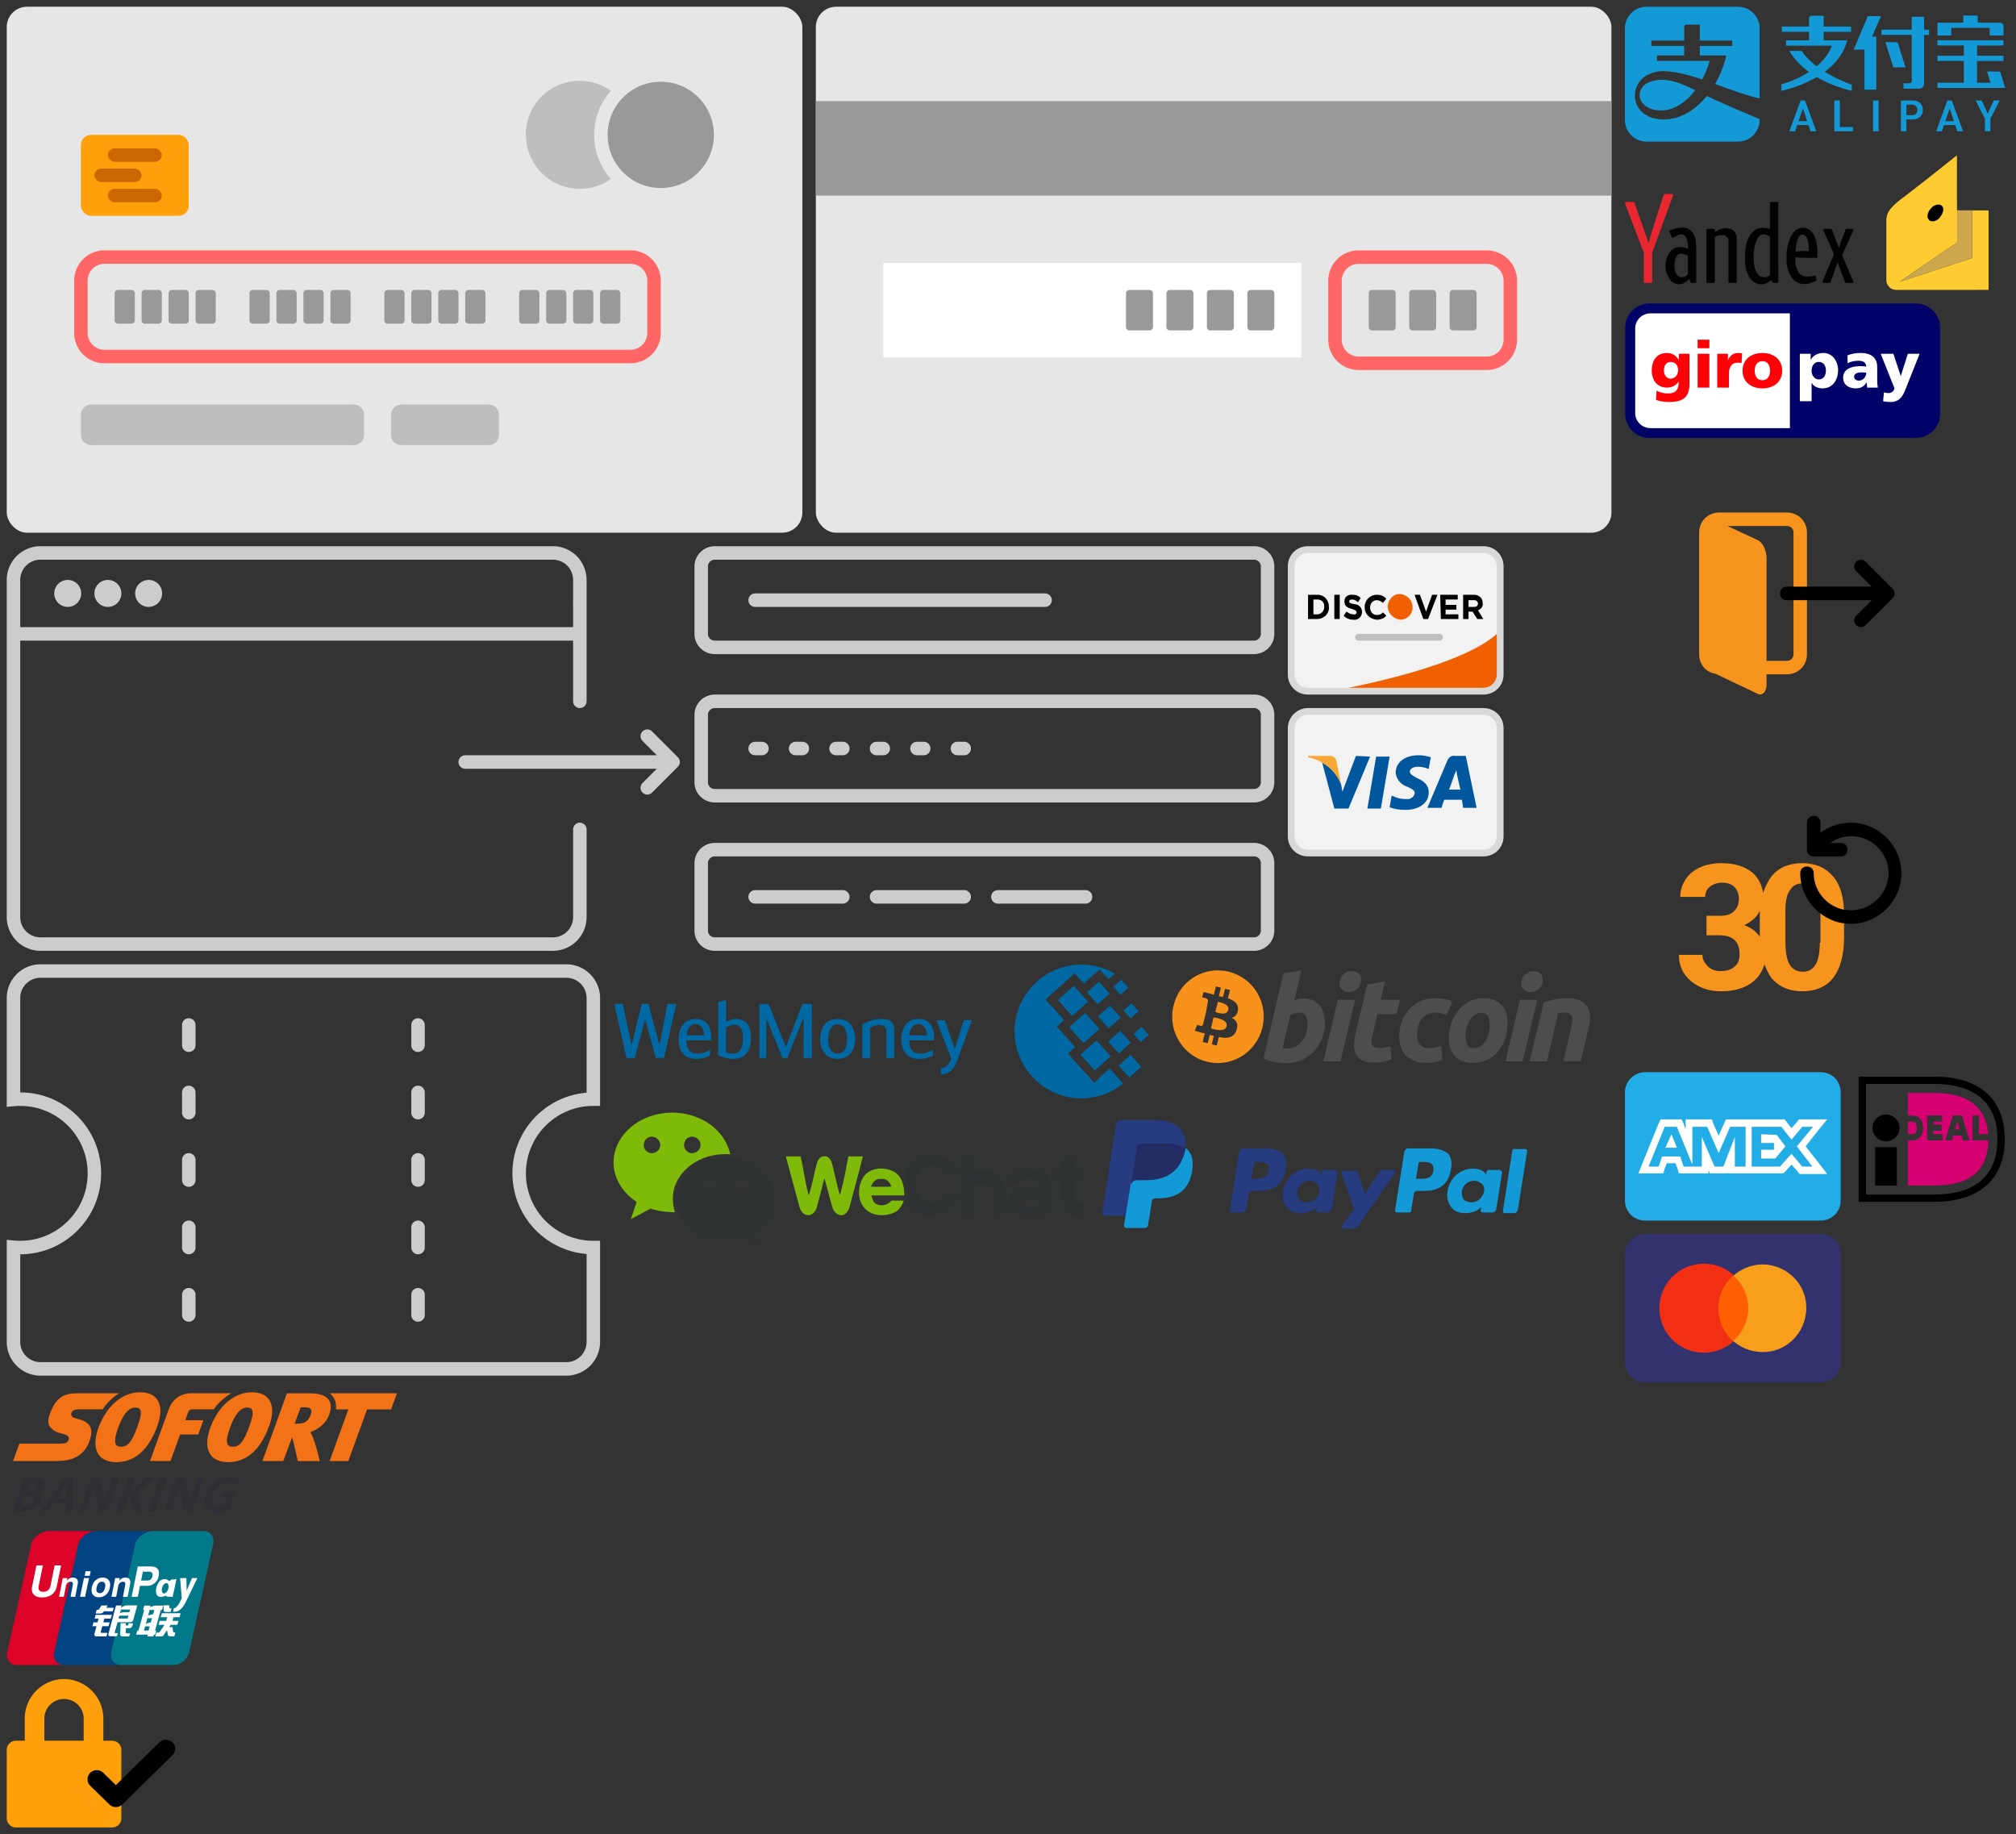 <?xml version="1.0" encoding="utf-8"?><svg width="299" height="272" viewBox="0 0 299 272" xmlns="http://www.w3.org/2000/svg" xmlns:xlink="http://www.w3.org/1999/xlink"><rect x="0" y="0" width="299" height="272" fill="#333333" stroke="none"/><svg id="americanexpress" width="34" height="24" viewBox="-1 -1 34 24" x="240" y="158" xmlns="http://www.w3.org/2000/svg"><style>.st0{fill:#f2f2f2}.st1{fill:#d8d8d8}.st2{fill:#00579d}.st3{fill:#f9a732}.st4{fill:#32326f}.st5{fill:#f22f12}.st6{fill:#f79f1a}.st7{fill:#ff5f01}.ast8{fill:#22ade7}.ast9{fill:#fff}.st10{fill:#f16000}.st11{fill:#bfbfbf}</style><path class="ast8" d="M29 0H3C1.4 0 0 1.3 0 3v16c0 1.7 1.3 3 3 3h26c1.7 0 3-1.3 3-3V3c0-1.7-1.3-3-3-3z"/><path class="ast9" d="M26.8 11l1.8-2.3L30 7h-4.2l-.3.4-.8.9-.7-.9-.3-.4H15l-.3.6-.8 1.8-.8-1.8-.2-.6H9v1.5l-.3-.9-.3-.6H5.3l-.3.6-2.4 5.9L2 15h3.7l.2-.7.3-.8h1.3l.3.8.2.7h4.4v-.5l.2.5h2.6l.1-.1v.1h8.2l.3-.3.9-1 .9 1 .3.4H30l-1.3-1.7-1.9-2.4zm-8.9 3h-1.6V9.6L14.6 14h-1.3l-1.9-4.4V14H8.7l-.5-1.5H5.5L5 14H3.5l2.4-5.9h1.8l2.3 5.6V8.1h2.2l1.7 3.9 1.7-3.9h2.3V14zm8.4 0l-1.6-1.9L23 14h-4.2V8.1h4.4l1.5 1.9 1.6-1.9h1.6L25.5 11l2.3 3h-1.5zm-6.1-4.8v1.3h1.9v1h-1.9v1.3h2.1l1.5-1.8-1.3-1.7-2.3-.1zM6 11.2h1.7l-.8-2-.9 2z"/></svg><svg width="102" height="62" viewBox="-1 -1 102 62" id="card" y="80" xmlns="http://www.w3.org/2000/svg"><title>ico-step-02</title><path d="M99.536 32.707l-3.829 3.829a1 1 0 1 1-1.414-1.415L96.414 33H68a1 1 0 0 1 0-2h28.414l-2.121-2.121a1 1 0 1 1 1.414-1.415l3.829 3.829a1 1 0 0 1 0 1.414zM85 24a1 1 0 0 1-1-1v-9H2v41a3 3 0 0 0 3 3h76a3 3 0 0 0 3-3V42a1 1 0 0 1 2 0v13a5 5 0 0 1-5 5H5a5 5 0 0 1-5-5V5a5 5 0 0 1 5-5h76a5 5 0 0 1 5 5v18a1 1 0 0 1-1 1zM84 5a3 3 0 0 0-3-3H5a3 3 0 0 0-3 3v7h82V5zM9 5a2 2 0 1 1 .09 3.999A2 2 0 0 1 9 5zm6 0a2 2 0 1 1 0 4 2 2 0 0 1 0-4zm6 0a2 2 0 1 1 .09 3.999A2 2 0 0 1 21 5z" fill="#CCC" fill-rule="evenodd"/></svg><svg id="card-number" width="120" height="80" viewBox="-1 -1 120 80" xmlns="http://www.w3.org/2000/svg"><defs><style>.ccls-1{fill:#e6e6e6}.ccls-2{fill:#bebebe}.ccls-2,.ccls-5,.ccls-6{fill-rule:evenodd}.ccls-3,.ccls-6{fill:#999}.ccls-3{stroke:#e6e6e6}.ccls-3,.ccls-5{stroke-width:2px}.ccls-4{fill:#ffa00a}.ccls-5{fill:none;stroke:#f66}.ccls-7{fill:#c60}</style></defs><rect id="cRounded_Rectangle_17" data-name="Rounded Rectangle 17" class="ccls-1" width="118" height="78" rx="3" ry="3"/><path class="ccls-2" d="M2619.81 1313a8 8 0 1 1-7.81 8 7.91 7.91 0 0 1 7.81-8z" transform="translate(-2535 -1302)"/><path id="cRounded_Rectangle_24" data-name="Rounded Rectangle 24" class="ccls-2" d="M2547.5 1361h39a1.5 1.5 0 0 1 1.5 1.5v3a1.5 1.5 0 0 1-1.5 1.5h-39a1.5 1.5 0 0 1-1.5-1.5v-3a1.5 1.5 0 0 1 1.5-1.5zm46 0h13a1.5 1.5 0 0 1 1.5 1.5v3a1.5 1.5 0 0 1-1.5 1.5h-13a1.5 1.5 0 0 1-1.5-1.5v-3a1.5 1.5 0 0 1 1.5-1.5z" transform="translate(-2535 -1302)"/><circle class="ccls-3" cx="97" cy="19" r="8.88"/><rect id="cRounded_Rectangle_18" data-name="Rounded Rectangle 18" class="ccls-4" x="11" y="19" width="16" height="12" rx="1.5" ry="1.5"/><path id="cRounded_Rectangle_22" data-name="Rounded Rectangle 22" class="ccls-5" d="M2549.5 1339.12h78a3.506 3.506 0 0 1 3.5 3.51v7.75a3.5 3.5 0 0 1-3.5 3.49h-78a3.5 3.5 0 0 1-3.5-3.49v-7.75a3.506 3.506 0 0 1 3.5-3.51z" transform="translate(-2535 -1302)"/><path id="cRounded_Rectangle_21" data-name="Rounded Rectangle 21" class="ccls-6" d="M2551.5 1344h2a.5.5 0 0 1 .5.5v4a.5.5 0 0 1-.5.5h-2a.5.5 0 0 1-.5-.5v-4a.5.5 0 0 1 .5-.5zm4 0h2a.5.5 0 0 1 .5.5v4a.5.5 0 0 1-.5.5h-2a.5.5 0 0 1-.5-.5v-4a.5.5 0 0 1 .5-.5zm4 0h2a.5.5 0 0 1 .5.5v4a.5.5 0 0 1-.5.5h-2a.5.5 0 0 1-.5-.5v-4a.5.5 0 0 1 .5-.5zm4 0h2a.5.5 0 0 1 .5.5v4a.5.5 0 0 1-.5.5h-2a.5.5 0 0 1-.5-.5v-4a.5.5 0 0 1 .5-.5z" transform="translate(-2535 -1302)"/><path id="cRounded_Rectangle_21-2" data-name="Rounded Rectangle 21" class="ccls-6" d="M2571.5 1344h2a.5.5 0 0 1 .5.5v4a.5.5 0 0 1-.5.5h-2a.5.5 0 0 1-.5-.5v-4a.5.5 0 0 1 .5-.5zm4 0h2a.5.5 0 0 1 .5.5v4a.5.5 0 0 1-.5.5h-2a.5.5 0 0 1-.5-.5v-4a.5.5 0 0 1 .5-.5zm4 0h2a.5.5 0 0 1 .5.5v4a.5.5 0 0 1-.5.5h-2a.5.5 0 0 1-.5-.5v-4a.5.5 0 0 1 .5-.5zm4 0h2a.5.5 0 0 1 .5.5v4a.5.5 0 0 1-.5.5h-2a.5.5 0 0 1-.5-.5v-4a.5.5 0 0 1 .5-.5z" transform="translate(-2535 -1302)"/><path id="cRounded_Rectangle_21-3" data-name="Rounded Rectangle 21" class="ccls-6" d="M2591.5 1344h2a.5.5 0 0 1 .5.5v4a.5.5 0 0 1-.5.5h-2a.5.5 0 0 1-.5-.5v-4a.5.5 0 0 1 .5-.5zm4 0h2a.5.5 0 0 1 .5.5v4a.5.5 0 0 1-.5.5h-2a.5.5 0 0 1-.5-.5v-4a.5.5 0 0 1 .5-.5zm4 0h2a.5.5 0 0 1 .5.5v4a.5.5 0 0 1-.5.5h-2a.5.5 0 0 1-.5-.5v-4a.5.5 0 0 1 .5-.5zm4 0h2a.5.5 0 0 1 .5.5v4a.5.5 0 0 1-.5.5h-2a.5.5 0 0 1-.5-.5v-4a.5.5 0 0 1 .5-.5z" transform="translate(-2535 -1302)"/><rect id="cRounded_Rectangle_25" data-name="Rounded Rectangle 25" class="ccls-7" x="15" y="21" width="8" height="2" rx="1" ry="1"/><rect id="cRounded_Rectangle_25-2" data-name="Rounded Rectangle 25" class="ccls-7" x="15" y="27" width="8" height="2" rx="1" ry="1"/><rect id="cRounded_Rectangle_26" data-name="Rounded Rectangle 26" class="ccls-7" x="13" y="24" width="7" height="2" rx="1" ry="1"/><path id="cRounded_Rectangle_21-4" data-name="Rounded Rectangle 21" class="ccls-6" d="M2611.5 1344h2a.5.5 0 0 1 .5.5v4a.5.5 0 0 1-.5.5h-2a.5.5 0 0 1-.5-.5v-4a.5.5 0 0 1 .5-.5zm4 0h2a.5.5 0 0 1 .5.5v4a.5.5 0 0 1-.5.5h-2a.5.5 0 0 1-.5-.5v-4a.5.5 0 0 1 .5-.5zm4 0h2a.5.5 0 0 1 .5.5v4a.5.5 0 0 1-.5.5h-2a.5.5 0 0 1-.5-.5v-4a.5.5 0 0 1 .5-.5zm4 0h2a.5.5 0 0 1 .5.5v4a.5.5 0 0 1-.5.5h-2a.5.5 0 0 1-.5-.5v-4a.5.5 0 0 1 .5-.5z" transform="translate(-2535 -1302)"/></svg><svg width="90" height="63" viewBox="-1 -1 90 63" id="coupon" y="142" xmlns="http://www.w3.org/2000/svg"><title>ico-step-01</title><path d="M88 55.991A5.009 5.009 0 0 1 82.996 61H5.004A5.008 5.008 0 0 1 0 55.991v-15.13l1.09.098c.301.027.605.041.91.041 5.523 0 10-4.477 10-10S7.523 21 2 21c-.305 0-.609.014-.91.04L0 21.14V5.009A5.009 5.009 0 0 1 5.004 0h77.992A5.008 5.008 0 0 1 88 5.009V21h-1c-5.523 0-10 4.477-10 10s4.477 10 10 10h1v14.991zM75 31c0-6.29 4.84-11.45 11-11.959V5.01A3.008 3.008 0 0 0 82.996 2H5.004A3.009 3.009 0 0 0 2 5.009V19c6.627 0 12 5.373 12 12S8.627 43 2 43v12.991A3.008 3.008 0 0 0 5.004 59h77.992A3.009 3.009 0 0 0 86 55.991V42.96C79.84 42.45 75 37.29 75 31zM26 9c0-.552.444-1 1-1 .552 0 1 .444 1 1v3c0 .552-.444 1-1 1-.552 0-1-.444-1-1V9zm0 10c0-.552.444-1 1-1 .552 0 1 .444 1 1v3c0 .552-.444 1-1 1-.552 0-1-.444-1-1v-3zm0 10c0-.552.444-1 1-1 .552 0 1 .444 1 1v3c0 .552-.444 1-1 1-.552 0-1-.444-1-1v-3zm0 10c0-.552.444-1 1-1 .552 0 1 .444 1 1v3c0 .552-.444 1-1 1-.552 0-1-.444-1-1v-3zm0 10c0-.552.444-1 1-1 .552 0 1 .444 1 1v3c0 .552-.444 1-1 1-.552 0-1-.444-1-1v-3zM60 9c0-.552.444-1 1-1 .552 0 1 .444 1 1v3c0 .552-.444 1-1 1-.552 0-1-.444-1-1V9zm0 10c0-.552.444-1 1-1 .552 0 1 .444 1 1v3c0 .552-.444 1-1 1-.552 0-1-.444-1-1v-3zm0 10c0-.552.444-1 1-1 .552 0 1 .444 1 1v3c0 .552-.444 1-1 1-.552 0-1-.444-1-1v-3zm0 10c0-.552.444-1 1-1 .552 0 1 .444 1 1v3c0 .552-.444 1-1 1-.552 0-1-.444-1-1v-3zm0 10c0-.552.444-1 1-1 .552 0 1 .444 1 1v3c0 .552-.444 1-1 1-.552 0-1-.444-1-1v-3z" fill-rule="nonzero" fill="#CCC"/></svg><svg width="120" height="80" viewBox="-1 -1 120 80" id="cvv-number" x="120" xmlns="http://www.w3.org/2000/svg"><defs><style>.ecls-1{fill:#e6e6e6}.ecls-2{fill:#fff}.ecls-3,.ecls-5{fill:#999}.ecls-4{fill:none;stroke:#f66;stroke-width:2px}.ecls-4,.ecls-5{fill-rule:evenodd}</style></defs><rect id="eRounded_Rectangle_17" data-name="Rounded Rectangle 17" class="ecls-1" width="118" height="78" rx="3" ry="3"/><path class="ecls-2" d="M10 38h62v14H10z"/><path id="eRounded_Rectangle_18" data-name="Rounded Rectangle 18" class="ecls-3" d="M0 14h118v14H0z"/><path id="eRounded_Rectangle_22" data-name="Rounded Rectangle 22" class="ecls-4" d="M2557.5 1478.13h19a3.5 3.5 0 0 1 3.5 3.5v8.75a3.5 3.5 0 0 1-3.5 3.49h-19a3.5 3.5 0 0 1-3.5-3.49v-8.75a3.5 3.5 0 0 1 3.5-3.5z" transform="translate(-2477 -1441)"/><path id="eRounded_Rectangle_21" data-name="Rounded Rectangle 21" class="ecls-5" d="M2523.5 1483h3a.5.5 0 0 1 .5.5v5a.5.5 0 0 1-.5.5h-3a.5.5 0 0 1-.5-.5v-5a.5.5 0 0 1 .5-.5zm6 0h3a.5.5 0 0 1 .5.5v5a.5.5 0 0 1-.5.5h-3a.5.5 0 0 1-.5-.5v-5a.5.5 0 0 1 .5-.5zm6 0h3a.5.5 0 0 1 .5.5v5a.5.5 0 0 1-.5.5h-3a.5.5 0 0 1-.5-.5v-5a.5.5 0 0 1 .5-.5zm6 0h3a.5.5 0 0 1 .5.5v5a.5.5 0 0 1-.5.5h-3a.5.5 0 0 1-.5-.5v-5a.5.5 0 0 1 .5-.5zm18 0h3a.5.5 0 0 1 .5.5v5a.5.5 0 0 1-.5.5h-3a.5.5 0 0 1-.5-.5v-5a.5.5 0 0 1 .5-.5zm6 0h3a.5.5 0 0 1 .5.5v5a.5.5 0 0 1-.5.5h-3a.5.5 0 0 1-.5-.5v-5a.5.5 0 0 1 .5-.5zm6 0h3a.5.5 0 0 1 .5.5v5a.5.5 0 0 1-.5.5h-3a.5.5 0 0 1-.5-.5v-5a.5.5 0 0 1 .5-.5z" transform="translate(-2477 -1441)"/></svg><svg id="discover" width="34" height="24" viewBox="-1 -1 34 24" x="190" y="80" xmlns="http://www.w3.org/2000/svg"><style>.fst0{fill:#f2f2f2}.fst1{fill:#d8d8d8}.st2{fill:#00579d}.st3{fill:#f9a732}.st4{fill:#32326f}.st5{fill:#f22f12}.st6{fill:#f79f1a}.st7{fill:#ff5f01}.st8{fill:#22ade7}.st9{fill:#fff}.fst10{fill:#f16000}.fst11{fill:#bfbfbf}</style><path class="fst0" d="M3 21.5C1.6 21.5.5 20.4.5 19V3C.5 1.6 1.6.5 3 .5h26c1.4 0 2.5 1.1 2.5 2.5v16c0 1.4-1.1 2.5-2.5 2.5H3z"/><path class="fst1" d="M29 1c1.1 0 2 .9 2 2v16c0 1.1-.9 2-2 2H3c-1.1 0-2-.9-2-2V3c0-1.1.9-2 2-2h26m0-1H3C1.3 0 0 1.3 0 3v16c0 1.7 1.3 3 3 3h26c1.7 0 3-1.3 3-3V3c0-1.7-1.3-3-3-3z"/><path class="fst10" d="M29 21H9c9.8-2 18.5-4.8 22-8v6c0 1.1-.9 2-2 2z"/><path id="fDiscover-2" d="M3 10.8h1.3c1 0 1.8-.7 1.8-1.7V9c0-1-.7-1.8-1.7-1.8H3v3.6zm.8-.7V7.9h.6c.6 0 1 .4 1 1V9c0 .6-.4 1-.9 1.1h-.7zm3.1.7h.8V7.2h-.8v3.6zm2.8.1c.6.1 1.2-.3 1.3-1v-.2c0-.6-.5-1.1-1.1-1.1-.6-.1-.8-.2-.8-.4s.2-.3.4-.3c.3 0 .6.1.9.4l.4-.6c-.3-.4-.8-.5-1.2-.5-.6-.1-1.2.3-1.2.9v.1c0 .7.4.9 1.1 1.1.6.2.7.3.7.5s-.2.4-.5.3c-.4 0-.7-.2-1-.4l-.4.6c.3.4.9.6 1.4.6zm3.5 0c.5 0 1.1-.2 1.4-.6l-.5-.5c-.2.3-.6.4-.9.4-.6 0-1-.5-1-1.1 0-.6.4-1.1 1-1.1.3 0 .7.2.9.4l.5-.6c-.3-.4-.8-.6-1.4-.6-1 0-1.8.8-1.8 1.8v.1c0 .9.7 1.7 1.8 1.8-.1 0 0 0 0 0zm6.9-.1h.7l1.4-3.6h-.8l-.9 2.5-.9-2.5h-.8l1.3 3.6zm2.6 0h2.6v-.7h-1.9v-.7H25v-.7h-1.6v-.8h1.8v-.7h-2.6l.1 3.6zm3.3 0h.8V9.7h.6l.7 1.1h.9l-.8-1.3c.5-.2.8-.6.7-1.1 0-.3-.1-.6-.3-.8-.3-.3-.6-.4-1-.4H26v3.6zm.8-1.8V8h.8c.3 0 .5.1.6.4v.1c0 .3-.2.5-.5.5h-.9z"/><path id="fColor_Fill_2" class="fst10" d="M16.7 10.9c1 0 1.8-.8 1.8-1.8V9c0-1-.8-1.8-1.8-1.9s-1.8.8-1.9 1.8V9c.1 1 .9 1.8 1.9 1.9z"/><path id="fRounded_Rectangle_2" class="fst11" d="M10.5 13h12c.3 0 .5.2.5.5s-.2.5-.5.5h-12c-.3 0-.5-.2-.5-.5s.2-.5.5-.5z"/></svg><svg width="88" height="62" viewBox="-1 -1 88 62" id="form" x="102" y="80" xmlns="http://www.w3.org/2000/svg"><title>ico-step-03</title><path d="M8 8a1 1 0 0 1 1.003-1h42.994a.999.999 0 1 1 0 2H9.003A.999.999 0 0 1 8 8zm0 22c0-.552.443-1 .999-1h1.002c.552 0 .999.444.999 1 0 .552-.443 1-.999 1H8.999A.997.997 0 0 1 8 30zm6 0c0-.552.443-1 .999-1h1.002c.552 0 .999.444.999 1 0 .552-.443 1-.999 1h-1.002A.997.997 0 0 1 14 30zm6 0c0-.552.443-1 .999-1h1.002c.552 0 .999.444.999 1 0 .552-.443 1-.999 1h-1.002A.997.997 0 0 1 20 30zm6 0c0-.552.443-1 .999-1h1.002c.552 0 .999.444.999 1 0 .552-.443 1-.999 1h-1.002A.997.997 0 0 1 26 30zm6 0c0-.552.443-1 .999-1h1.002c.552 0 .999.444.999 1 0 .552-.443 1-.999 1h-1.002A.997.997 0 0 1 32 30zm6 0c0-.552.443-1 .999-1h1.002c.552 0 .999.444.999 1 0 .552-.443 1-.999 1h-1.002A.997.997 0 0 1 38 30zM8 52c0-.552.449-1 1.007-1h12.986c.556 0 1.007.444 1.007 1 0 .552-.449 1-1.007 1H9.007A1.001 1.001 0 0 1 8 52zm18 0c0-.552.449-1 1.007-1h12.986c.556 0 1.007.444 1.007 1 0 .552-.449 1-1.007 1H27.007A1.001 1.001 0 0 1 26 52zm18 0c0-.552.449-1 1.007-1h12.986c.556 0 1.007.444 1.007 1 0 .552-.449 1-1.007 1H45.007A1.001 1.001 0 0 1 44 52zM0 3.01A3.01 3.01 0 0 1 2.998 0h80.004A2.997 2.997 0 0 1 86 3.01v9.98A3.01 3.01 0 0 1 83.002 16H2.998A2.997 2.997 0 0 1 0 12.99V3.01zm2 0v9.98c0 .566.444 1.01.998 1.01h80.004c.545 0 .998-.454.998-1.01V3.01A.997.997 0 0 0 83.002 2H2.998A1.01 1.01 0 0 0 2 3.01zm-2 22A3.01 3.01 0 0 1 2.998 22h80.004A2.997 2.997 0 0 1 86 25.01v9.98A3.01 3.01 0 0 1 83.002 38H2.998A2.997 2.997 0 0 1 0 34.99v-9.98zm2 0v9.98c0 .566.444 1.01.998 1.01h80.004c.545 0 .998-.454.998-1.01v-9.98a.997.997 0 0 0-.998-1.01H2.998A1.01 1.01 0 0 0 2 25.01zm-2 22A3.01 3.01 0 0 1 2.998 44h80.004A2.997 2.997 0 0 1 86 47.01v9.98A3.01 3.01 0 0 1 83.002 60H2.998A2.997 2.997 0 0 1 0 56.99v-9.98zm2 0v9.98c0 .566.444 1.01.998 1.01h80.004c.545 0 .998-.454.998-1.01v-9.98a.997.997 0 0 0-.998-1.01H2.998A1.01 1.01 0 0 0 2 47.01z" fill="#CCC" fill-rule="evenodd"/></svg><svg id="mastercard" width="34" height="24" viewBox="-1 -1 34 24" x="240" y="182" xmlns="http://www.w3.org/2000/svg"><style>.st0{fill:#f2f2f2}.st1{fill:#d8d8d8}.st2{fill:#00579d}.st3{fill:#f9a732}.hst4{fill:#32326f}.hst5{fill:#f22f12}.hst6{fill:#f79f1a}.hst7{fill:#ff5f01}.st8{fill:#22ade7}.st9{fill:#fff}.st10{fill:#f16000}.st11{fill:#bfbfbf}</style><path class="hst4" d="M29 0H3C1.4 0 0 1.3 0 3v16c0 1.7 1.3 3 3 3h26c1.7 0 3-1.3 3-3V3c0-1.7-1.3-3-3-3z"/><circle class="hst5" cx="11.7" cy="11" r="6.6"/><path class="hst6" d="M20.5 4.5c3.6.1 6.5 3 6.4 6.6-.1 3.6-3 6.5-6.6 6.4-3.6-.1-6.4-2.9-6.4-6.5s3-6.5 6.6-6.5z"/><path class="hst7" d="M13.9 11c0-1.9.8-3.6 2.2-4.8 2.7 2.3 2.9 6.4.6 9l-.6.6c-1.4-1.2-2.2-2.9-2.2-4.8z"/></svg><svg width="59" height="22" viewBox="-1 -1 59 22" id="payment-alipay" x="240" xmlns="http://www.w3.org/2000/svg"><g fill-rule="nonzero" fill="#139AD6"><path d="M4.855 10.867c-.5.052-1.438.272-1.95.723-1.536 1.34-.615 3.792 2.491 3.792 1.807 0 3.613-1.157 5.028-3.006-2.02-.989-3.728-1.694-5.569-1.509z"/><path d="M16.442 12.56c2.876.966 3.526 1.018 3.526 1.018V3.202A3.2 3.2 0 0 0 16.769 0H3.2A3.2 3.2 0 0 0 0 3.202v13.596A3.2 3.2 0 0 0 3.199 20h13.57a3.2 3.2 0 0 0 3.199-3.202v-.133s-5.195-2.168-7.818-3.434c-1.76 2.168-4.027 3.486-6.386 3.486-3.986 0-5.338-3.492-3.451-5.792.414-.503 1.11-.977 2.197-1.249 1.697-.416 4.401.26 6.938 1.099.455-.844.84-1.77 1.128-2.752H4.763v-.792H8.79V5.81H3.918v-.792h4.878V2.988s0-.34.345-.34h1.962v2.37h4.82v.791h-4.82v1.422h3.935a16.054 16.054 0 0 1-1.668 4.22c1.196.428 2.272.838 3.072 1.11zM48.387 3.133h5.718v1.139h2.043V2.925v-.006a.55.55 0 0 0-.53-.555h-3.302V1.306h-2.134v1.058H46.35v1.908h2.043v-1.14h-.006zM36.018 1.399l-2.094 4.97h1.605v5.92h1.755v-7.85h-.639L37.97 1.4zM56.378 12.023l-.645-2.18a.328.328 0 0 0-.316-.236H53.72l.495 1.67h-1.997V8.04h3.924v-.768h-3.924V5.746h3.924V4.97h-9.797v.769h3.923v1.526h-3.923v.769h3.923v3.237h-3.923v.768h10.033l-.006-.028.006.011zM40.511 5.48a.401.401 0 0 0-.362-.231H38.63l1.185 3.745h1.8L40.512 5.48z"/><path d="M44.36 1.491h-1.824v1.914h-4.498v.768h4.498v6.885a.315.315 0 0 1-.293.289h-.926v.798h2.364a.73.73 0 0 0 .685-.717V4.179h.742V3.41h-.742V1.491h-.006zM32.975 4.983h-3.503v-1.26h4.061v-.787h-4.061v-1.6H27.66c-.202 0-.357.167-.357.375v1.225H23.27v.787h4.033v1.26h-3.406v.786h6.783s-.374 1.474-2.238 3.058c-1.668-1.266-2.226-2.278-2.226-2.278h-1.824c.736 1.283 1.783 2.306 2.91 3.122-1.035.676-2.375 1.329-4.112 1.85v.941s2.675-.508 5.263-2.04c2.59 1.52 5.195 2.04 5.195 2.04v-.89c-1.662-.612-2.985-1.283-4.021-1.93 1.502-1.116 2.819-2.63 3.348-4.66zM27.222 17.55l.305.918h.852l-1.674-4.566h-.65l-1.669 4.566h.852l.316-.919h1.668zm-.822-2.47l.627 1.891H25.75l.65-1.89zM31.054 13.902v4.566h2.75v-.624H31.87v-3.942zM36.8 13.902h.818v4.566H36.8zM42.697 13.902h-1.766v4.566h.817v-1.757h.95c.88 0 1.495-.578 1.495-1.405 0-.826-.615-1.404-1.496-1.404zm-.046 2.185h-.903v-1.561h.903c.455 0 .725.399.725.786 0 .376-.253.775-.725.775zM48.991 17.55l.305.918h.851l-1.674-4.566h-.65l-1.668 4.566h.851l.317-.919h1.668zm-.823-2.47l.627 1.891h-1.277l.65-1.89zM54.698 13.902l-.892 1.942-.903-1.942h-.886l1.375 2.688v1.872h.811V16.59l.006-.012 1.369-2.682h-.88z"/></g></svg><svg id="payment-bitcoin" viewBox="-1 -1 66 17" width="66" height="17" x="172" y="142" xmlns="http://www.w3.org/2000/svg"><style id="jstyle3337">.jst0{fill:#f7931a}.jst1{fill:#4d4d4d}</style><path id="joval" class="jst0" d="M14.219 9.428c-.915 3.66-4.574 5.925-8.234 5.01-3.616-.915-5.837-4.661-4.923-8.32.872-3.704 4.575-5.925 8.19-5.01 3.66.914 5.882 4.617 4.967 8.32 0 0 .915-3.703 0 0zm-3.616-2.657c.13-.915-.566-1.394-1.481-1.743l.305-1.22-.74-.174-.306 1.22a14.172 14.172 0 0 0-.61-.13l.305-1.264-.74-.174-.305 1.22c-.175-.044-.305-.088-.48-.131l-1.045-.262-.218.784s.566.131.523.131c.305.087.348.262.348.436l-.261 1.48s.044 0 .087.044h-.087l-.48 1.96c-.043.088-.13.219-.348.175l-.522-.13-.349.87.958.262.523.13-.305 1.264.74.174.306-1.22c.218.044.392.088.61.175l-.305 1.22.74.174.305-1.263c1.264.26 2.222.13 2.614-1.002.305-.915 0-1.482-.697-1.83.48-.174.828-.48.915-1.176 0 0-.087.697 0 0zm-1.7 2.44c-.217.914-1.785.435-2.308.304l.392-1.655c.566.13 2.178.348 1.917 1.35 0 0 .261-1.002 0 0zm.262-2.44c-.217.871-1.524.435-1.916.305L7.64 5.55c.392.13 1.742.348 1.524 1.22 0 0 .218-.872 0 0z" fill="#f7931a"/><path id="jb" class="jst1" d="M20.318 5.072c.566 0 1.045.087 1.437.305.392.217.74.479 1.002.784.262.348.436.74.567 1.176.13.436.174.958.174 1.438 0 .784-.13 1.568-.436 2.265-.305.697-.697 1.35-1.176 1.873-.523.523-1.09.959-1.786 1.264a5.5 5.5 0 0 1-2.222.479h-.523c-.261 0-.566-.044-.871-.087-.348-.044-.697-.131-1.046-.218a3.722 3.722 0 0 1-1.045-.392l2.962-12.634L20.013.89l-1.046 4.487c.218-.087.436-.175.697-.262.13-.043.392-.043.654-.043 0 0-.262 0 0 0zm-2.266 7.406a2.11 2.11 0 0 0 1.133-.305c.348-.175.653-.48.915-.785.261-.348.479-.697.61-1.132.13-.436.218-.871.218-1.307 0-.566-.088-1.002-.262-1.307-.174-.305-.523-.48-1.002-.48-.174 0-.348.044-.61.088-.261.043-.479.174-.697.348l-1.132 4.836c.087 0 .13.044.174.044a.33.33 0 0 1 .174.043h.218c.043-.043.13-.043.261-.043 0 0-.13 0 0 0zm7.755 1.916H23.28l2.135-9.148h2.57l-2.178 9.148zm1.263-10.28c-.349 0-.697-.088-.958-.306-.305-.217-.436-.522-.436-1.002 0-.261.044-.479.13-.697.088-.217.218-.392.393-.566.174-.174.348-.261.566-.392.218-.087.436-.13.697-.13.349 0 .654.086.958.304.305.218.436.523.436 1.002 0 .262-.043.48-.13.697a1.658 1.658 0 0 1-.393.567c-.174.174-.348.26-.566.392-.261.087-.48.13-.697.13zm2.701-1.133l2.657-.436-.653 2.7h2.875l-.523 2.136h-2.831l-.74 3.18c-.088.261-.132.522-.132.74 0 .218 0 .436.088.61.087.174.174.305.348.392.174.087.436.131.784.131a4.8 4.8 0 0 0 .784-.087c.262-.044.523-.13.784-.218l.175 1.96c-.349.131-.697.218-1.133.349-.392.087-.871.13-1.438.13-.784 0-1.394-.13-1.83-.348a1.948 1.948 0 0 1-.914-.958c-.174-.392-.261-.872-.261-1.394.043-.523.087-1.09.261-1.7zm4.748 7.754c0-.784.131-1.525.392-2.222.262-.697.61-1.307 1.09-1.83a5.287 5.287 0 0 1 1.699-1.22c.653-.304 1.437-.435 2.221-.435.523 0 .959.044 1.394.13.392.088.784.219 1.09.393l-.872 2.004c-.218-.087-.479-.174-.697-.262a2.896 2.896 0 0 0-.915-.13c-.827 0-1.524.305-2.004.871-.479.61-.74 1.394-.74 2.396 0 .61.13 1.09.392 1.438.261.348.697.566 1.394.566.348 0 .653-.044.958-.087.305-.087.567-.174.828-.262l.174 2.048c-.305.13-.697.261-1.045.348-.392.088-.872.131-1.394.131-.697 0-1.307-.087-1.786-.305-.48-.218-.915-.479-1.22-.828a3.257 3.257 0 0 1-.697-1.263 4.242 4.242 0 0 1-.262-1.481s0 .523 0 0zm10.891 3.877c-.61 0-1.132-.087-1.568-.261-.436-.174-.828-.436-1.09-.784a3.137 3.137 0 0 1-.653-1.177 5.36 5.36 0 0 1-.217-1.524c0-.697.13-1.394.348-2.091.218-.697.567-1.307 1.002-1.874a4.86 4.86 0 0 1 1.612-1.35c.61-.349 1.35-.523 2.178-.523.61 0 1.133.087 1.568.262.436.174.828.435 1.133.784.305.348.523.74.654 1.176.13.436.217.958.217 1.525 0 .697-.13 1.394-.305 2.09a5.87 5.87 0 0 1-.958 1.874 5.174 5.174 0 0 1-1.568 1.35c-.784.349-1.525.523-2.353.523zm1.264-7.406c-.392 0-.697.131-1.002.349-.305.218-.523.479-.74.828-.175.348-.35.697-.437 1.089-.087.392-.13.784-.13 1.132 0 .567.087 1.046.261 1.35.174.306.523.48 1.002.48.392 0 .697-.13 1.002-.349.305-.217.523-.479.74-.827.175-.349.35-.697.436-1.09.087-.391.131-.783.131-1.132 0-.566-.087-1.046-.261-1.35-.218-.349-.523-.48-1.002-.48zm6.142 7.188H50.29l2.135-9.148h2.57l-2.178 9.148zm1.22-10.28c-.349 0-.697-.088-.958-.306-.305-.217-.436-.522-.436-1.002 0-.261.043-.479.13-.697.088-.217.218-.392.393-.566.174-.174.348-.261.566-.392.218-.087.436-.13.697-.13.349 0 .697.086.958.304.305.218.436.523.436 1.002 0 .262-.044.48-.13.697a1.658 1.658 0 0 1-.393.567c-.174.174-.348.26-.566.392-.218.087-.436.13-.697.13zm1.917 1.568c.174-.044.392-.131.653-.218.218-.087.48-.13.784-.218.305-.044.61-.13.959-.174.348-.044.784-.044 1.22-.044 1.35 0 2.265.392 2.788 1.176.522.784.61 1.874.261 3.224l-1.176 4.923h-2.57l1.132-4.836c.087-.305.13-.61.174-.871a2.11 2.11 0 0 0 0-.74c-.043-.218-.13-.393-.305-.523-.174-.131-.435-.218-.784-.218-.348 0-.653.043-1.002.087l-1.655 7.144h-2.57l2.09-8.712z" fill="#4d4d4d"/></svg><svg width="49" height="22" viewBox="-1 -1 49 22" id="payment-giro" x="240" y="44" xmlns="http://www.w3.org/2000/svg"><g fill-rule="nonzero" fill="none"><path d="M.038 3.586C.038 1.609 1.66.007 3.659.007h39.467c2 0 3.621 1.602 3.621 3.579v12.787c0 1.975-1.62 3.578-3.621 3.578H3.659c-2 0-3.621-1.603-3.621-3.578V3.586z" fill="#000268"/><path d="M1.524 3.708v12.544c0 1.235 1.014 2.236 2.264 2.236h20.677V1.472H3.788c-1.25 0-2.264 1.001-2.264 2.236zm28.284 6.21c0 .798-.398 1.347-1.057 1.347-.581 0-1.067-.549-1.067-1.28 0-.751.427-1.31 1.067-1.31.68 0 1.057.578 1.057 1.242zm-3.867 4.58h1.743v-2.724h.02c.33.597.99.818 1.6.818 1.502 0 2.307-1.231 2.307-2.713 0-1.212-.766-2.532-2.162-2.532-.794 0-1.53.318-1.88 1.02h-.02v-.903H25.94v7.034zm8.052-3.61c0-.48.464-.662 1.056-.662.262 0 .514.018.737.029 0 .586-.417 1.183-1.076 1.183-.407 0-.717-.202-.717-.55zm3.517 1.589a6.133 6.133 0 0 1-.096-1.184V9.426c0-1.53-1.114-2.079-2.404-2.079-.746 0-1.395.106-2.015.357l.03 1.174c.482-.27 1.045-.376 1.608-.376.629 0 1.142.184 1.153.867a5.125 5.125 0 0 0-.815-.068c-.93 0-2.606.184-2.606 1.713 0 1.088.89 1.578 1.89 1.578.716 0 1.201-.278 1.599-.904h.02c0 .26.028.519.038.789h1.598zm.785 2.02a5.11 5.11 0 0 0 1.086.117c1.599 0 1.976-1.222 2.47-2.483l1.853-4.667h-1.746l-1.037 3.271h-.019l-1.086-3.271h-1.879l2.045 5.128c-.127.443-.456.694-.883.694a2.11 2.11 0 0 1-.688-.106l-.116 1.318z" fill="#FFF"/><path d="M5.785 9.927c0-.683.34-1.251.989-1.251.785 0 1.114.625 1.114 1.183 0 .77-.495 1.29-1.114 1.29-.523 0-.99-.442-.99-1.222zm3.79-2.463h-1.58v.904h-.019c-.37-.616-.97-1.02-1.716-1.02-1.57 0-2.278 1.117-2.278 2.608 0 1.482.863 2.521 2.248 2.521.699 0 1.28-.27 1.697-.857h.02v.27c0 .981-.543 1.453-1.55 1.453-.728 0-1.174-.154-1.707-.414l-.087 1.367a5.9 5.9 0 0 0 1.929.318c2.035 0 3.042-.664 3.042-2.724V7.464zm2.948-2.089h-1.745v1.27h1.745v-1.27zm-1.744 7.102h1.744V7.464h-1.744v5.013zm6.601-5.072a3.798 3.798 0 0 0-.59-.058c-.757 0-1.192.405-1.493 1.04h-.02v-.923h-1.589v5.013h1.744v-2.116c0-.982.457-1.57 1.27-1.57.204 0 .397 0 .591.058l.087-1.444zm3.004 3.975c-.804 0-1.133-.664-1.133-1.405 0-.75.329-1.414 1.133-1.414.805 0 1.135.664 1.135 1.414 0 .741-.33 1.405-1.135 1.405zm0 1.212c1.667 0 2.937-.961 2.937-2.617 0-1.665-1.27-2.628-2.937-2.628-1.667 0-2.936.963-2.936 2.628 0 1.656 1.27 2.617 2.936 2.617z" fill="#FF0007"/></g></svg><svg width="25" height="22" viewBox="-1 -1 25 22" id="payment-ideal" x="274" y="158" xmlns="http://www.w3.org/2000/svg"><g fill-rule="nonzero" fill="none"><path d="M.669.664h11.175c7.584 0 10.492 4.092 10.492 9.255 0 6.192-4.06 9.298-10.492 9.298H.669V.664zm1.083 1.07v16.413h10.092c6.092 0 9.407-2.805 9.407-8.228 0-5.572-3.593-8.185-9.407-8.185H1.752z" fill="#000"/><path fill="#000" d="M3.106 11.126h3.23v5.682h-3.23z"/><ellipse fill="#000" cx="4.721" cy="8.264" rx="2.008" ry="1.984"/><path d="M13.111 9.192v.92H10.81V6.42h2.229v.92H11.74v.427h1.227v.92H11.74v.505h1.371zm.403.92L14.64 6.42h1.324l1.126 3.694h-.968l-.212-.715h-1.217l-.212.715h-.967zm1.452-1.633h.673l-.309-1.043h-.056l-.308 1.043zm2.592-2.06h.932v2.773h1.378c-.378-5.031-4.383-6.118-8.024-6.118h-3.88V6.42h.574c1.047 0 1.697.702 1.697 1.831 0 1.165-.635 1.86-1.697 1.86h-.575v6.699h3.881c5.917 0 7.978-2.716 8.051-6.7h-2.337V6.42zm-9.595.922v1.851h.575c.398 0 .766-.114.766-.94 0-.808-.41-.911-.766-.911h-.575z" fill="#D50072"/></g></svg><svg id="payment-paypal" viewBox="-1 -1 66 20.2" width="66" height="20.2" x="162" y="164" xmlns="http://www.w3.org/2000/svg"><style>.mst0{fill:#139ad6}.mst1{fill:#263b80}.mst2{fill:#232c65}</style><path class="mst0" d="M49.2 5.3h-3.4c-.2 0-.4.2-.5.4l-1.4 8.8c0 .2.1.3.3.3H46c.2 0 .3-.1.3-.3l.4-2.5c0-.2.2-.4.5-.4h1.1c2.3 0 3.6-1.1 3.9-3.3.2-.9 0-1.7-.4-2.2-.6-.5-1.5-.8-2.6-.8m.4 3.3c-.2 1.2-1.1 1.2-2 1.2H47l.4-2.3c0-.1.1-.2.3-.2h.2c.6 0 1.2 0 1.5.4.2.1.2.4.2.9"/><path class="mst1" d="M24.7 5.3h-3.4c-.2 0-.4.2-.5.4l-1.4 8.8c0 .2.1.3.3.3h1.6c.2 0 .4-.2.5-.4l.4-2.4c0-.2.2-.4.5-.4h1.1c2.3 0 3.6-1.1 3.9-3.3.2-.9 0-1.7-.4-2.2-.6-.5-1.4-.8-2.6-.8m.4 3.3c-.2 1.2-1.1 1.2-2 1.2h-.5l.4-2.3c0-.1.1-.2.3-.2h.2c.6 0 1.2 0 1.5.4.1.1.2.4.1.9M35 8.5h-1.6c-.1 0-.3.1-.3.2l-.1.5-.1-.2c-.4-.5-1.1-.7-1.9-.7-1.8 0-3.4 1.4-3.7 3.3-.2 1 .1 1.9.6 2.5s1.2.8 2.1.8c1.5 0 2.3-.9 2.3-.9l-.1.5c0 .2.1.3.3.3H34c.2 0 .4-.2.5-.4l.9-5.6c-.1-.1-.3-.3-.4-.3m-2.3 3.2c-.2.9-.9 1.6-1.9 1.6-.5 0-.9-.2-1.1-.4-.2-.3-.3-.7-.3-1.2.1-.9.9-1.6 1.8-1.6.5 0 .8.2 1.1.4.3.3.4.8.4 1.2"/><path class="mst0" d="M59.4 8.5h-1.6c-.1 0-.3.1-.3.2l-.1.5-.1-.2c-.4-.5-1.1-.7-1.9-.7-1.8 0-3.4 1.4-3.7 3.3-.2 1 .1 1.9.6 2.5s1.2.8 2.1.8c1.5 0 2.3-.9 2.3-.9l-.1.5c0 .2.1.3.3.3h1.5c.2 0 .4-.2.5-.4l.9-5.6c-.1-.1-.2-.3-.4-.3m-2.3 3.2c-.2.9-.9 1.6-1.9 1.6-.5 0-.9-.2-1.1-.4-.2-.3-.3-.7-.3-1.2.1-.9.9-1.6 1.8-1.6.5 0 .8.2 1.1.4.4.3.5.8.4 1.2"/><path class="mst1" d="M43.7 8.5H42c-.2 0-.3.1-.4.2l-2.2 3.4-1-3.2c-.1-.2-.2-.3-.5-.3h-1.6c-.2 0-.3.2-.3.4l1.8 5.3-1.7 2.4c-.1.2 0 .5.2.5h1.6c.2 0 .3-.1.4-.2l5.5-7.9c.3-.3.1-.6-.1-.6"/><path class="mst0" d="M61.3 5.6l-1.4 9c0 .2.1.3.3.3h1.4c.2 0 .4-.2.5-.4l1.4-8.8c0-.2-.1-.3-.3-.3h-1.6c-.1-.1-.2 0-.3.2"/><path class="mst1" d="M12 2.3c-.7-.8-2-1.2-3.8-1.2h-5c-.3 0-.6.3-.7.6l-2 13.1c0 .3.2.5.4.5H4l.8-4.9v.2c.1-.3.4-.6.7-.6H7c2.9 0 5.1-1.2 5.8-4.5v-.3c-.1 0-.1 0 0 0 .1-1.3-.1-2.1-.8-2.9"/><g><path class="mst0" d="M12.7 5.2v.3C12 8.9 9.8 10 6.9 10H5.4c-.3 0-.6.3-.7.6l-1 6.1c0 .2.1.4.4.4h2.6c.3 0 .6-.2.6-.5v-.1l.5-3.1v-.2c0-.3.3-.5.6-.5h.4c2.5 0 4.5-1 5-4 .2-1.2.1-2.3-.5-3-.1-.2-.3-.4-.6-.5"/></g><g><path class="mst2" d="M12 4.9c-.1 0-.2-.1-.3-.1s-.2 0-.3-.1c-.4-.1-.8-.1-1.3-.1H6.2c-.1 0-.2 0-.3.1-.2.1-.3.3-.3.5l-.8 5.2v.2c.1-.3.4-.6.7-.6H7c2.9 0 5.1-1.2 5.8-4.5 0-.1 0-.2.1-.3-.2-.1-.3-.2-.5-.2-.3-.1-.3-.1-.4-.1"/></g></svg><svg width="60" height="21" viewBox="-1 -1 60 21" id="payment-sofort" y="205" xmlns="http://www.w3.org/2000/svg"><g transform="translate(0 -1)" fill-rule="nonzero" fill="none"><path d="M47.902 1.617c.196.156.364.333.505.536.36.521.498 1.14.416 1.85h1.842l-2.777 7.665h2.774l2.778-7.665h3.564l.865-2.386h-9.967z" fill="#F47216"/><path d="M45.071 4.822c-.297.804-.83 1.3-1.844 1.3h-.529l.897-2.43h.51c.934 0 1.283.274.966 1.13m2.692-2.22c-.456-.66-1.384-.983-2.839-.985h-3.367l-3.643 10.048h3.094l1.324-3.537c.065.146.846 3.537.846 3.537h3.252s-.592-2.491-1.027-3.498c-.11-.259-.228-.549-.384-.792.92-.342 2.25-1.079 2.801-2.57.34-.918.32-1.658-.057-2.202M16.675 1.611H10.94c-.904 0-1.782 0-2.57.401-.786.402-1.481 1.205-2.016 2.81a3.202 3.202 0 0 0-.185.901c-.008.26.036.48.134.67.12.234.315.454.56.64.244.184.536.335.85.432l.379.108c.2.058.434.126.581.171.087.027.182.062.269.114a.482.482 0 0 1 .264.424.685.685 0 0 1-.04.24c-.073.219-.185.359-.397.445-.211.086-.523.114-.996.117H1.87l-.934 2.575h6.318c.595 0 1.682 0 2.726-.446 1.045-.445 2.047-1.337 2.47-3.12.16-.67.11-1.215-.15-1.644-.263-.428-.737-.74-1.426-.938l-.337-.098-.497-.143a.668.668 0 0 1-.393-.284.563.563 0 0 1-.059-.451.658.658 0 0 1 .328-.396c.166-.091.385-.142.64-.142h3.672c.026-.038.05-.079.075-.116.671-.954 1.483-1.725 2.372-2.27" fill="#F47216"/><path d="M19.37 6.589c-.858 2.357-1.48 2.95-2.417 2.95h-.001c-.913-.001-1.232-.581-.379-2.927.638-1.75 1.463-2.871 2.462-2.871.951.001 1.169.554.334 2.848m2.942-4.037c-.5-.718-1.355-1.083-2.546-1.084-.778 0-1.534.18-2.242.515-1.014.482-1.932 1.286-2.682 2.352a10.259 10.259 0 0 0-1.232 2.392c-.615 1.694-.608 3.069.021 3.974.357.512 1.1 1.123 2.608 1.125h.006c2.748 0 4.8-1.81 6.098-5.378.343-.944.796-2.706-.03-3.896M33.293 1.611h-5.846c-1.634 0-2.851.83-3.425 2.386l-2.777 7.662h3.042l1.427-3.939 2.687.002.765-2.11-2.68-.001.432-1.222a.642.642 0 0 1 .62-.393l3.169.001c.026-.038.05-.079.076-.116.67-.954 1.62-1.725 2.51-2.27M35.951 6.589c-.857 2.357-1.479 2.95-2.415 2.95h-.002c-.913-.001-1.232-.581-.378-2.927.636-1.75 1.463-2.871 2.461-2.871h.002c.95.001 1.167.554.332 2.848m2.942-4.037c-.5-.718-1.355-1.083-2.546-1.084-.778 0-1.534.18-2.242.515-1.014.482-1.932 1.286-2.682 2.352a10.21 10.21 0 0 0-1.23 2.392c-.617 1.694-.61 3.069.02 3.974.357.512 1.098 1.123 2.608 1.125h.005c2.749 0 4.8-1.81 6.098-5.378.345-.944.797-2.706-.03-3.896" fill="#F47216"/><path d="M4.447 15.514c.037-.1.054-.19.052-.27a.321.321 0 0 0-.066-.199.4.4 0 0 0-.189-.121 1.165 1.165 0 0 0-.358-.043h-.51l-.47 1.296h.564c.145 0 .268-.018.368-.052a.946.946 0 0 0 .474-.355c.057-.081.103-.166.135-.256M3.93 17.65a.79.79 0 0 0 .055-.31.376.376 0 0 0-.085-.23.491.491 0 0 0-.232-.142 1.46 1.46 0 0 0-.432-.05h-.598l-.515 1.418h.73c.14 0 .264-.014.37-.044.107-.03.206-.074.298-.131a1.023 1.023 0 0 0 .41-.51m1.06-.036a2.078 2.078 0 0 1-.588.864 2.196 2.196 0 0 1-.41.285 2.7 2.7 0 0 1-.465.197 3.06 3.06 0 0 1-.5.114 3.934 3.934 0 0 1-.556.036h-1.32c-.085 0-.147-.025-.187-.075-.039-.05-.038-.131.003-.245l1.576-4.35c.04-.113.1-.194.175-.244a.43.43 0 0 1 .24-.075h1.248c.304 0 .553.025.746.077.192.051.342.129.449.233.107.104.17.236.188.395.02.16-.01.347-.089.563a1.648 1.648 0 0 1-.409.633 1.695 1.695 0 0 1-.653.393c.132.025.245.07.34.135a.65.65 0 0 1 .222.248c.051.102.078.221.08.357.001.137-.029.29-.09.46M8.859 15.074h-.004l-1.472 2.12h1.41l.066-2.12zm.954 3.66c-.003.092-.01.165-.022.22a.194.194 0 0 1-.075.12.345.345 0 0 1-.168.051 6.027 6.027 0 0 1-.602.003.63.63 0 0 1-.159-.022c-.034-.012-.055-.028-.063-.049a.2.2 0 0 1-.009-.08l.03-1.003H6.879l-.669.975a.495.495 0 0 1-.073.091.255.255 0 0 1-.101.058.735.735 0 0 1-.169.029 3.832 3.832 0 0 1-.541-.004c-.064-.007-.103-.027-.118-.056-.015-.03-.009-.071.018-.125.028-.055.073-.127.137-.216l3.135-4.427a.66.66 0 0 1 .092-.106.299.299 0 0 1 .12-.062.902.902 0 0 1 .197-.027 7.877 7.877 0 0 1 .676 0 .835.835 0 0 1 .199.027c.044.015.072.035.084.064a.279.279 0 0 1 .014.115l-.067 4.424zM14.957 18.757a.55.55 0 0 1-.36.34.572.572 0 0 1-.152.022h-.43a.782.782 0 0 1-.222-.027.292.292 0 0 1-.145-.098.535.535 0 0 1-.09-.193 2.52 2.52 0 0 1-.058-.314l-.391-2.333a8.109 8.109 0 0 1-.086-.918h-.007a26.342 26.342 0 0 1-.377 1.122l-.946 2.61a.176.176 0 0 1-.046.07.253.253 0 0 1-.091.052.713.713 0 0 1-.153.033 1.918 1.918 0 0 1-.23.012 1.68 1.68 0 0 1-.219-.012.407.407 0 0 1-.126-.033c-.028-.014-.045-.03-.05-.052a.12.12 0 0 1 .006-.07l1.625-4.484a.531.531 0 0 1 .204-.272c.092-.06.19-.09.292-.09h.541c.097 0 .176.008.237.025.06.016.11.044.148.083a.382.382 0 0 1 .09.16c.021.068.039.152.05.252l.307 1.824.049.326c.016.107.03.214.044.32a24.767 24.767 0 0 1 .065.623h.004a28.348 28.348 0 0 1 .384-1.122l.848-2.34a.163.163 0 0 1 .048-.07.299.299 0 0 1 .097-.054.602.602 0 0 1 .154-.033c.06-.007.137-.01.23-.01.086 0 .159.003.215.01a.317.317 0 0 1 .124.033c.026.015.042.033.048.053a.118.118 0 0 1-.007.07l-1.624 4.485zM19.954 18.961a.201.201 0 0 1-.048.075.241.241 0 0 1-.1.054.899.899 0 0 1-.175.033c-.072.008-.16.012-.265.012-.167 0-.284-.007-.352-.02-.069-.013-.114-.032-.136-.058a.17.17 0 0 1-.042-.092l-.643-2.368-.858 2.368a.182.182 0 0 1-.05.073.267.267 0 0 1-.1.052.83.83 0 0 1-.164.033c-.068.008-.15.012-.25.012-.098 0-.178-.004-.24-.012a.546.546 0 0 1-.144-.033c-.033-.014-.054-.03-.063-.052-.01-.02-.009-.045.001-.073l1.704-4.7a.17.17 0 0 1 .05-.074.28.28 0 0 1 .102-.05 1.03 1.03 0 0 1 .167-.031c.068-.008.15-.012.247-.012.1 0 .18.004.242.012a.67.67 0 0 1 .142.03c.034.014.055.03.062.051a.103.103 0 0 1-.003.074l-.77 2.124 2.223-2.121a.478.478 0 0 1 .096-.083.407.407 0 0 1 .119-.052.844.844 0 0 1 .167-.027 3.077 3.077 0 0 1 .497.004c.065.008.113.019.148.033.035.014.056.031.064.052a.098.098 0 0 1-.003.07.447.447 0 0 1-.083.134c-.04.046-.11.12-.21.22l-2.013 1.793.669 2.256c.018.105.026.176.025.21a.262.262 0 0 1-.013.083M21.977 18.973a.163.163 0 0 1-.05.07.269.269 0 0 1-.1.05.954.954 0 0 1-.165.03 2.25 2.25 0 0 1-.25.012 2.03 2.03 0 0 1-.24-.012.622.622 0 0 1-.144-.03c-.034-.014-.055-.03-.065-.05a.09.09 0 0 1 0-.07l1.708-4.713a.162.162 0 0 1 .05-.069.278.278 0 0 1 .103-.05c.045-.013.1-.023.167-.031.066-.008.148-.012.246-.012.1 0 .18.004.242.012.06.008.108.018.141.03.034.014.056.03.064.051.01.02.01.043 0 .07l-1.707 4.712zM27.595 18.757a.55.55 0 0 1-.36.34.569.569 0 0 1-.151.022h-.43a.78.78 0 0 1-.223-.027.29.29 0 0 1-.145-.098.528.528 0 0 1-.089-.193 2.59 2.59 0 0 1-.059-.314l-.39-2.333c-.022-.14-.04-.289-.056-.45a6.097 6.097 0 0 1-.03-.468h-.008a24.08 24.08 0 0 1-.376 1.122l-.946 2.61a.176.176 0 0 1-.046.07.255.255 0 0 1-.092.052.704.704 0 0 1-.152.033 1.936 1.936 0 0 1-.45 0 .41.41 0 0 1-.126-.033c-.028-.014-.044-.03-.05-.052a.12.12 0 0 1 .006-.07l1.625-4.484a.528.528 0 0 1 .496-.362h.541c.097 0 .177.008.237.025.06.016.11.044.148.083a.377.377 0 0 1 .09.16c.022.068.038.152.05.252l.307 1.824.05.326c.015.107.03.214.043.32l.035.314c.012.103.022.206.031.309h.003a30.719 30.719 0 0 1 .384-1.121l.849-2.342a.163.163 0 0 1 .048-.07.299.299 0 0 1 .096-.053.602.602 0 0 1 .154-.033 2.16 2.16 0 0 1 .23-.01c.086 0 .158.003.215.01a.319.319 0 0 1 .125.033c.026.015.042.033.047.053a.115.115 0 0 1-.006.07l-1.625 4.485zM34.424 14.897a1.97 1.97 0 0 1-.08.192.846.846 0 0 1-.073.13.238.238 0 0 1-.066.067.127.127 0 0 1-.067.02c-.033 0-.079-.024-.136-.07a1.586 1.586 0 0 0-.241-.15 1.997 1.997 0 0 0-.953-.22c-.241 0-.474.042-.698.125a2.299 2.299 0 0 0-.628.355 2.646 2.646 0 0 0-.518.551 3.025 3.025 0 0 0-.37.712 2.357 2.357 0 0 0-.16.754c-.003.217.037.399.12.545a.78.78 0 0 0 .369.332c.163.075.36.112.59.112a1.688 1.688 0 0 0 .697-.154l.42-1.157h-.94c-.047 0-.072-.029-.077-.087-.004-.058.019-.156.07-.295.025-.072.05-.132.074-.181a.631.631 0 0 1 .072-.118.29.29 0 0 1 .07-.065.133.133 0 0 1 .068-.022h1.678c.04 0 .075.008.102.022a.138.138 0 0 1 .06.064c.015.027.022.062.02.101a.454.454 0 0 1-.03.137l-.72 1.986a.676.676 0 0 1-.114.203.47.47 0 0 1-.215.137 5.138 5.138 0 0 1-1.595.274c-.395 0-.73-.058-1.002-.172a1.307 1.307 0 0 1-.616-.497 1.462 1.462 0 0 1-.211-.795c-.003-.313.069-.667.212-1.063.147-.409.343-.775.583-1.1.24-.326.515-.602.823-.83a3.587 3.587 0 0 1 2.707-.658c.165.029.306.064.423.107.116.042.21.088.279.137.069.05.114.09.136.127.021.036.028.087.02.152a1.572 1.572 0 0 1-.083.292" fill="#2F2E34"/></g></svg><svg width="33" height="22" viewBox="-1 -1 33 22" id="payment-unionpay" y="226" xmlns="http://www.w3.org/2000/svg"><g fill-rule="nonzero" fill="none"><path d="M29.162.05L21.617.048h-.002l-.017.001c-1.036.033-2.327.877-2.562 1.917l-3.568 16.028c-.235 1.05.404 1.905 1.433 1.92h7.926c1.014-.05 1.998-.885 2.23-1.913l3.567-16.028C30.864.912 30.208.05 29.162.05" fill="#01798A"/><path d="M15.468 17.994l3.568-16.028C19.27.926 20.562.082 21.598.05l-3-.002h-5.404c-1.04.02-2.347.87-2.582 1.92l-3.57 16.027c-.235 1.05.405 1.905 1.433 1.92h8.426c-1.029-.015-1.668-.87-1.433-1.92" fill="#024381"/><path d="M7.043 17.994l3.569-16.028C10.847.918 12.154.068 13.194.046L6.27.044c-1.045 0-2.385.86-2.624 1.922L.076 17.994a2.036 2.036 0 0 0-.04.287v.298c.07.765.646 1.323 1.474 1.336h6.965c-1.028-.016-1.668-.87-1.432-1.921" fill="#DD0228"/><path d="M13.34 11.725h.13c.121 0 .202-.04.24-.122l.34-.517h.912l-.19.34h1.094l-.14.521h-1.3c-.15.229-.334.337-.556.324h-.678l.148-.546zm-.15.747h2.395l-.153.567h-.963l-.147.546h.938l-.153.566h-.937l-.218.808c-.054.135.017.196.211.182h.764l-.141.526h-1.467c-.278 0-.373-.161-.286-.485l.278-1.03h-.599l.152-.567h.6l.146-.546h-.572l.152-.567zm3.823-1.39l-.038.331s.452-.344.862-.344h1.517l-.58 2.13c-.048.244-.254.366-.619.366h-1.718l-.403 1.496c-.023.08.01.121.096.121h.339l-.125.465h-.86c-.33 0-.467-.101-.412-.303l1.137-4.262h.804zm1.284.602h-1.353l-.162.575s.225-.165.602-.171c.375-.006.804 0 .804 0l.109-.404zm-.49 1.334c.1.014.156-.026.162-.121l.083-.303h-1.355l-.114.424h1.224zm-.915.688h.782l-.015.344h.208c.105 0 .157-.035.157-.102l.062-.222h.65l-.087.324c-.074.27-.268.41-.584.424h-.416l-.002.587c-.008.094.076.142.248.142h.391l-.126.464h-.938c-.263.013-.392-.114-.39-.384l.06-1.577zM7.425 8.243c-.106.527-.352.932-.733 1.22-.377.282-.864.424-1.46.424-.562 0-.973-.145-1.235-.436-.182-.206-.273-.468-.273-.785 0-.131.015-.272.046-.423l.636-3.11h.959l-.627 3.074c-.019.085-.027.165-.026.236a.607.607 0 0 0 .116.387c.114.15.298.224.555.224.295 0 .538-.073.727-.22.189-.147.312-.356.368-.627l.628-3.074h.955l-.636 3.11M11.455 7.02h.75l-.588 2.775h-.75l.588-2.776m.236-1.011h.758l-.141.674h-.759l.142-.674M12.871 9.583c-.196-.19-.296-.448-.297-.774a2.098 2.098 0 0 1 .04-.391c.09-.451.28-.81.572-1.073a1.517 1.517 0 0 1 1.056-.398c.338 0 .605.096.801.287.196.193.295.453.295.784 0 .056-.005.122-.012.192-.009.072-.02.14-.031.208-.087.444-.277.798-.569 1.057a1.526 1.526 0 0 1-1.053.39c-.339 0-.606-.093-.802-.282m1.432-.55c.133-.145.227-.366.285-.66a1.657 1.657 0 0 0 .028-.273c0-.171-.043-.304-.129-.398-.086-.095-.207-.142-.365-.142a.653.653 0 0 0-.51.223c-.135.149-.23.374-.29.673a3.611 3.611 0 0 0-.02.137 1.01 1.01 0 0 0-.006.128c0 .17.043.301.13.394.085.093.206.139.366.139.21 0 .379-.074.511-.22" fill="#FFF"/><path d="M21.615.052L18.598.047l3 .01c.006 0 .012-.005.017-.005" fill="#E02F41"/><path d="M18.598.059L13.235.044a.138.138 0 0 0-.041.01l5.404.005" fill="#2E4F7D"/><path d="M20.213 11.749l.181-.648h.916l-.04.238s.469-.238.806-.238h1.133l-.18.648h-.178l-.855 3.053h.178l-.17.606h-.178l-.074.263h-.887l.074-.263h-1.75l.17-.606h.176l.855-3.053h-.177zm.988 0l-.233.826s.4-.156.743-.2c.076-.288.175-.626.175-.626h-.685zm-.34 1.213l-.235.866s.442-.221.746-.24c.087-.334.175-.626.175-.626h-.687zm.17 1.84l.176-.628h-.684l-.176.628h.685zm2.216-3.74h.862l.036.322c-.006.082.043.121.145.121h.152l-.154.547h-.633c-.242.012-.366-.081-.378-.284l-.03-.707zm-.252 1.172h2.79l-.164.586h-.888l-.152.546h.887l-.165.586h-.988l-.224.343h.484l.112.688c.013.068.073.101.175.101h.15l-.158.567h-.532c-.275.013-.418-.08-.43-.283l-.127-.628-.44.668a.475.475 0 0 1-.48.263h-.812l.158-.566h.253c.104 0 .19-.047.269-.142l.689-1.011h-.889l.165-.586h.963l.154-.546h-.965l.165-.586zM8.309 7.018h.678l-.078.401.097-.114c.22-.239.487-.357.802-.357.285 0 .49.084.62.253.127.17.161.403.101.703l-.373 1.892H9.46l.337-1.715c.034-.177.025-.309-.029-.394-.053-.085-.154-.127-.3-.127-.179 0-.33.057-.453.17a.843.843 0 0 0-.244.47l-.31 1.596h-.699l.547-2.778M16.08 7.018h.679l-.077.401.096-.114a1.05 1.05 0 0 1 .801-.357c.285 0 .492.084.62.253.126.17.163.403.1.703l-.371 1.892h-.697l.337-1.715c.034-.177.025-.309-.028-.394-.055-.085-.154-.127-.3-.127a.65.65 0 0 0-.453.17.833.833 0 0 0-.244.47l-.312 1.596h-.697l.546-2.778M19.433 5.297h1.969c.378 0 .671.087.872.258.2.173.301.422.301.745v.01c0 .062-.004.131-.01.206-.01.075-.022.15-.038.228a1.763 1.763 0 0 1-.6 1.034c-.312.26-.681.391-1.107.391h-1.056l-.326 1.627h-.915l.91-4.499m.492 2.09h.876c.228 0 .409-.054.541-.16.131-.108.218-.272.266-.495l.018-.113c.003-.032.007-.064.007-.096 0-.16-.056-.274-.168-.347-.111-.073-.287-.108-.53-.108h-.743l-.267 1.319M26.667 10.333c-.289.623-.564.987-.726 1.156-.162.168-.483.557-1.255.528l.066-.477c.65-.203 1.002-1.12 1.202-1.525l-.239-2.989.503-.007h.422l.046 1.875.79-1.875h.8l-1.609 3.314M24.429 7.245l-.319.222c-.332-.264-.635-.427-1.22-.152-.799.376-1.465 3.256.731 2.307l.125.151.864.023.568-2.617-.75.066m-.49 1.43c-.14.416-.45.691-.692.613-.243-.076-.33-.477-.19-.894.14-.416.452-.69.692-.612.243.076.33.477.19.894" fill="#FFF"/></g></svg><svg width="82" height="22" viewBox="-1 -1 82 22" id="payment-webmoney" x="90" y="142" xmlns="http://www.w3.org/2000/svg"><g fill-rule="nonzero" fill="#0068A3"><path d="M69.385.048a9.84 9.84 0 0 1 4.342 1.006c.206.098.412.206.618.324l-.912.817L72.062.778 69.748 2.84l-1.374-1.5-4.31 3.885 2.763 3.045-1.085.955 2.721 3.05-1.08.953 3.89 4.328 2.308-2.125 1.996 2.277c-.397.309-.83.6-1.306.868a9.835 9.835 0 0 1-4.886 1.294c-5.46 0-9.911-4.453-9.911-9.911 0-5.46 4.452-9.912 9.91-9.912"/><path d="M67.578 9.333l2.357-2.122 2.122 2.357-2.356 2.122-2.123-2.357M69.254 13.406l2.357-2.122 2.123 2.357-2.357 2.122-2.123-2.357M65.892 5.309l2.357-2.122 2.121 2.357-2.356 2.121-2.122-2.356M70.217 4.166l1.767-1.59 1.592 1.767-1.768 1.592-1.591-1.769M73.357 11.456l1.769-1.592 1.591 1.768-1.768 1.592-1.592-1.768M74.912 15.027l1.768-1.592 1.591 1.767-1.767 1.592-1.592-1.767M75.624 6.844l1.179-1.061 1.06 1.178-1.177 1.06-1.062-1.177M74.119 3.342l1.178-1.06 1.061 1.178-1.178 1.06-1.061-1.178M77.131 10.345l1.178-1.061 1.061 1.178-1.178 1.061-1.061-1.178M71.846 7.721l1.768-1.592 1.591 1.768-1.767 1.591-1.592-1.767M4.721 8.251h-.08L3.15 13.894H1.928L.096 5.876h1.266L2.63 11.86h.079l1.47-5.983h1.006l1.573 5.983h.078L7.99 5.876h1.323L7.48 13.894H6.259L4.72 8.251M14.323 12.65v.86a3.984 3.984 0 0 1-2.002.52c-1.9 0-2.68-1.176-2.68-2.963 0-1.719.871-2.963 2.568-2.963 1.413 0 2.284.917 2.284 2.76v.418h-3.687c0 1.357.554 1.956 1.72 1.956.61 0 1.175-.215 1.797-.588zm-3.494-2.126h2.59c-.057-1.187-.634-1.662-1.244-1.662-.69 0-1.222.532-1.346 1.662zM16.697 8.523c.34-.181.916-.419 1.527-.419 1.402 0 2.16.973 2.16 2.783 0 2.114-1.018 3.143-2.657 3.143-.6 0-1.527-.192-2.206-.554V5.583l1.176-.283v3.223zm-.01 4.534c.36.159.757.181 1.04.181.836 0 1.47-.52 1.47-2.351 0-1.437-.52-1.9-1.278-1.9-.453 0-.78.124-1.233.373v3.697zM25.529 12.198h.057l2.42-6.322h1.402v8.018h-1.221V8.082h-.102l-2.307 5.812h-.724l-2.307-5.676h-.101v5.676h-1.018V5.876h1.368l2.533 6.322M30.652 11.067c0-1.979 1.085-2.963 2.578-2.963 1.493 0 2.579.984 2.579 2.963 0 1.934-1.03 2.963-2.579 2.963-1.55 0-2.578-1.029-2.578-2.963zm3.969 0c0-1.526-.622-2.17-1.391-2.17-.746 0-1.391.644-1.391 2.17 0 1.55.588 2.171 1.391 2.171s1.391-.621 1.391-2.171zM36.883 8.941c.508-.305 1.583-.837 2.883-.837 1.357 0 1.866.532 1.866 1.696v4.094h-1.176v-3.833c0-.894-.44-1.052-1.017-1.052-.453 0-1.03.204-1.38.407v4.478h-1.176V8.941M47.365 12.65v.86a3.982 3.982 0 0 1-2.002.52c-1.899 0-2.68-1.176-2.68-2.963 0-1.719.872-2.963 2.568-2.963 1.413 0 2.284.917 2.284 2.76v.418H43.85c0 1.357.554 1.956 1.718 1.956.611 0 1.176-.215 1.798-.588zm-3.494-2.126h2.59c-.057-1.187-.634-1.662-1.244-1.662-.69 0-1.221.532-1.346 1.662zM51.934 8.297h1.21l-2.047 5.654c-.566 1.56-1.256 2.374-2.555 2.374V15.4c.769 0 1.243-.612 1.515-1.448l-2.171-5.654h1.244l1.447 4.16h.067l1.29-4.16"/></g></svg><svg width="72" height="22" viewBox="-1 -1 72 22" id="payment-wechat" x="90" y="164" xmlns="http://www.w3.org/2000/svg"><g fill-rule="nonzero" fill="none"><path d="M45.896 6.263c1.519-.366 3.367-.025 4.358 1.272.422.508.602 1.156.759 1.785-.667.011-1.337.011-2.005.011-.29-1.436-2.263-2.01-3.309-1.027-.737.803-.87 1.995-.718 3.036.163.798.485 1.726 1.309 2.057 1.174.438 2.562-.344 2.718-1.608.68 0 1.363-.002 2.045.013-.142 1.216-.729 2.482-1.92 2.98-1.847.803-4.494.564-5.564-1.349.17-.78.36-1.591.185-2.388-.1-.589-.407-1.108-.598-1.667-.003-1.522 1.302-2.814 2.74-3.115z" fill="#2E3233"/><path d="M25.55 6.486c.73-.007 1.462-.007 2.193-.009.434 1.917.676 3.88 1.205 5.776.532-1.572.778-3.223 1.23-4.818.133-.483.512-.994 1.067-.958.602-.072 1.011.486 1.134 1.01.432 1.569.716 3.177 1.197 4.734.553-1.88.856-3.818 1.261-5.733.713-.009 1.426-.009 2.14-.002-.598 2.404-1.273 4.788-1.886 7.189-.15.597-.413 1.28-1.053 1.5-.724.165-1.381-.411-1.557-1.083-.451-1.44-.778-2.92-1.223-4.365a174.037 174.037 0 0 1-1.118 4.295c-.149.638-.708 1.293-1.426 1.166-.693-.079-1.034-.767-1.187-1.369-.655-2.445-1.323-4.888-1.977-7.334z" fill="#7FB90A"/><path d="M51.496 6.484c.655-.003 1.311-.003 1.966-.005-.004.72-.01 1.441.047 2.157 1.053.074 2.208-.224 3.178.31.837.449 1.32 1.398 1.314 2.334.013 1.303-.005 2.606.002 3.912-.638.004-1.273.006-1.91.008-.012-1.252.016-2.505-.005-3.756.025-.424-.276-.867-.712-.916-.636-.08-1.278-.038-1.916-.026.005 1.564.002 3.13.002 4.696-.654-.002-1.309-.002-1.964-.002-.002-2.905.002-5.808-.002-8.712zM66.56 6.48h1.862c-.002.655-.002 1.308-.005 1.962.498 0 .996 0 1.496.002-.002.483-.002.969-.002 1.452h-1.511c.038 1.106-.082 2.224.064 3.326.335.413.926.354 1.398.487-.006.494-.008.988-.008 1.484-1.07.023-2.532.163-3.08-1-.474-1.371-.12-2.871-.225-4.293-.479-.004-.958-.006-1.437-.012l-.002-1.435c.483-.006.966-.01 1.451-.013l-.001-1.96z" fill="#2E3233"/><path d="M43.102 12.276c.034-1.252-.244-2.665-1.352-3.415-1.45-.922-3.77-.797-4.746.76-.816 1.373-.86 3.318.245 4.553 1.06 1.197 2.937 1.261 4.325.662.765-.312 1.187-1.056 1.475-1.784-.61-.02-1.22-.023-1.831-.009-.54.642-1.494.9-2.25.498-.481-.233-.578-.796-.729-1.25 1.62-.026 3.242-.002 4.863-.015zM38.19 10.97c.218-.667.77-1.25 1.534-1.13.755-.122 1.267.486 1.479 1.132a51.3 51.3 0 0 1-3.013-.002z" fill="#7FB90A"/><path d="M64.791 10.626c-.038-1.16-1.061-2.074-2.178-2.193-1.106-.114-2.358-.114-3.271.619-.485.351-.64.955-.765 1.508.57.015 1.14.017 1.712.013.324-.97 1.593-1.094 2.356-.593.288.241.263.648.345.985-1.195.046-2.508-.184-3.57.504-1.01.594-1.195 2.049-.608 2.998.411.617 1.214.731 1.899.73 1.364.006 2.729-.003 4.093 0-.013-1.526.025-3.05-.013-4.571zm-4.385 2.79c-.09-.335.101-.64.212-.939.758-.171 1.538-.194 2.315-.178.005.532.005 1.062.002 1.594-.843-.053-1.877.214-2.53-.477z" fill="#2E3233"/><path d="M13.514 1.233C11.039-.16 7.954-.37 5.291.591c-1.75.63-3.335 1.802-4.314 3.397C.09 5.426-.243 7.22.186 8.866c.43 1.826 1.695 3.357 3.237 4.38-.29.843-.576 1.686-.845 2.535.974-.506 1.938-1.034 2.909-1.55 1.17.376 2.401.556 3.63.516a6.253 6.253 0 0 1-.25-2.93c.233-1.36.968-2.605 1.985-3.527 1.711-1.603 4.138-2.28 6.447-2.117-.431-2.117-1.919-3.907-3.785-4.94zm-6.635 3.84c-.172.829-1.283 1.229-1.933.673-.752-.53-.542-1.848.343-2.113.866-.334 1.851.546 1.59 1.44zm6.012-.24c.008.954-1.264 1.549-1.979.9-.742-.53-.531-1.822.34-2.09.778-.307 1.7.35 1.639 1.19z" fill="#7FB90A"/><path d="M23.361 10.624c-.604-1.369-1.744-2.452-3.067-3.123-2.336-1.185-5.242-1.176-7.57.028-1.62.832-2.97 2.32-3.355 4.132-.316 1.333-.032 2.768.675 3.932 1.053 1.745 2.954 2.86 4.933 3.218 1.433.291 2.914.12 4.305-.285.834.326 1.58.85 2.39 1.237-.208-.7-.43-1.394-.669-2.084.905-.646 1.73-1.45 2.227-2.46a5.33 5.33 0 0 0 .131-4.595zm-8.13.523c-.204.646-1.147.841-1.6.348-.502-.455-.307-1.408.35-1.61.73-.308 1.571.533 1.25 1.262zm4.76.09c-.25.582-1.122.716-1.552.265-.21-.187-.26-.472-.343-.724.111-.453.413-.925.928-.945.713-.098 1.338.767.966 1.403z" fill="#2E3233"/></g></svg><svg width="56" height="22" viewBox="-1 -1 56 22" id="payment-yandex" x="240" y="22" xmlns="http://www.w3.org/2000/svg"><g fill-rule="nonzero" fill="none"><path d="M42.026 5.712A465.345 465.345 0 0 0 49.236.03c.018 2.72-.013 5.442.016 8.161.044.476.018.954.024 1.432 0 1.04-.001 2.08.003 3.12a.317.317 0 0 1-.143.304c-2.792 1.906-5.587 3.809-8.375 5.72 3.523-1.127 7.034-2.296 10.555-3.432.061-.034.164-.045.188-.123-.027-2.336.003-4.677-.013-7.015.807.015 1.615.007 2.422.005.047.668.009 1.341.022 2.011v9.773c-4.49.01-8.979 0-13.468.005-.345 0-.714-.017-1.006-.223-.285-.174-.491-.459-.615-.766-.103-.246-.07-.518-.074-.777v-8.71A2.59 2.59 0 0 1 39.382 8c.731-.924 1.73-1.566 2.644-2.288z" fill="#FECB31"/><path d="M5.765 5.817c.198-.066.408-.046.612-.047.262.003.524-.01.785.02-.009.088-.016.178-.047.262-1.02 2.768-2.029 5.541-3.034 8.315-.039.099-.037.206-.038.311.006 1.41-.003 2.821.005 4.232a.998.998 0 0 1-.347.046c-.297-.005-.594.007-.89-.015-.021-1.495-.004-2.992-.01-4.487A671.324 671.324 0 0 1 .17 7.568c-.07-.192-.177-.383-.15-.595.35-.042.704-.015 1.055-.025a.576.576 0 0 1 .327.074c.49 1.456 1.013 2.902 1.517 4.353.203.56.4 1.12.617 1.674.188-.787.398-1.57.656-2.337.518-1.634 1.056-3.261 1.574-4.895z" fill="#E92730"/><path d="M21.519 6.967c.362-.035.729-.015 1.093-.016.073-.012.153.05.13.13.001 3.934 0 7.867.002 11.8l-.114.073c-.218-.01-.443.026-.656-.024-.12-.118-.184-.28-.268-.422-.465.41-1.072.744-1.71.628-.507-.047-.95-.34-1.294-.699-.186-.202-.308-.453-.44-.692l-.144-.33-.057-.16-.048-.165c-.02-.072-.036-.145-.052-.216-.023-.088-.038-.177-.054-.265-.135-.598-.099-1.214-.1-1.822-.003-.452.063-.901.151-1.343.017-.09.032-.178.054-.267a4.447 4.447 0 0 1 .11-.375l.081-.228c.056-.124.111-.248.17-.372.058-.107.117-.214.174-.323.212-.373.556-.64.905-.875.526-.27 1.345-.287 2.124-.018.028.01.066.82-.07 1.113-.323-.205-.754-.46-1.248-.291-1.42.442-1.732 5.91.085 6.262.029.01.681.116 1.168-.207-.02-.353-.001-6.385-.002-6.895.009-1.334-.01-2.668.01-4.002zM45.232 8.084c.272-.366.662-.692 1.13-.74.198-.028.414.001.574.126.692.47-.049 1.756-.569 2.097-.256.2-.596.272-.914.24-.29-.04-.484-.31-.56-.573-.061-.41.102-.822.339-1.15z" fill="#020202"/><path d="M49.252 8.191c.746.007 1.493-.004 2.24.006.015 2.338-.015 4.679.012 7.015-.024.078-.127.089-.188.123-3.521 1.136-7.032 2.305-10.555 3.432 2.788-1.911 5.583-3.814 8.375-5.72a.317.317 0 0 0 .143-.305c-.004-1.04-.003-2.08-.003-3.12-.006-.477.02-.955-.024-1.43z" fill="#CCA74D"/><path d="M7.436 10.902c.354-.11.723-.135 1.09-.168.188.032.381.034.565.093.434.113.787.425 1.054.776l.078.175c.04.09.075.18.11.27l.068.208c.018.072.036.145.059.216l.029.222c.06.262.023.534.08.797.019 1.778.004 3.557.007 5.335.014.094-.1.134-.175.127a6.668 6.668 0 0 1-.605-.01 5.234 5.234 0 0 1-.113-.226l-.14-.343c-.34.366-.768.69-1.274.76-.461.086-.944-.074-1.296-.375-.352-.264-.543-.673-.721-1.063l-.08-.234c-.022-.07-.042-.14-.064-.208-.02-.09-.032-.18-.047-.271a4.266 4.266 0 0 1-.005-1.065c.034-.263.11-.516.198-.764.185-.432.409-.872.807-1.146.644-.518 1.58-.472 2.282-.1.001-.057.002 1.092.003 1.035.122.063-.916-.601-1.458-.177-.555.52-.553 1.518-.544 1.874.01.356.243 1.42.985 1.47.754.003 1.006-.457 1.006-.471 0-.115.009-4.303.003-4.417-.042-.196-.067-.395-.116-.588a6.719 6.719 0 0 1-.046-.171c-.089-.26-.245-.514-.493-.645-.276-.134-.59-.053-.856.061a6.627 6.627 0 0 0-.104.063 6.95 6.95 0 0 0-.167.083c-.192.083-.374.333-.593.196a6.692 6.692 0 0 0-.148-.344c-.085-.209-.23-.402-.249-.632l.132-.078c.227-.106.464-.19.707-.25l.031-.015zM25.367 11.122c.51-.395 1.24-.454 1.817-.175.244.157.467.35.646.581.148.209.248.446.353.679.069.174.122.354.176.533.015.089.03.179.054.266.015.108.03.217.058.322.09.628.075 1.263.074 1.897-.273-.005-2.68.055-3.294-.08-.069.001-.456-.546-.129-.742-.062-.137 1.848-.216 2.155-.158.02-2.338-.741-2.467-.878-2.467-.701-.079-1.062 1.217-1.071 2.552.176.104.167.434-.055.808.005.329-.032.66.028.987.016.09.029.18.048.27.021.07.04.14.062.21.016.055.034.11.052.164.046.112.093.222.138.334.179.414.552.74.985.857.552.143 1.115-.025 1.666-.083l.058.178c.013.074.026.147.043.22l.073.232c-.013.028-.04.083-.052.111-.459.249-.953.457-1.479.486a2.17 2.17 0 0 1-1.653-.443c-.374-.246-.611-.636-.817-1.023l-.051-.107a19.573 19.573 0 0 0-.113-.264c-.029-.094-.06-.187-.09-.281-.018-.071-.034-.144-.051-.214a4.929 4.929 0 0 1-.15-1.237c.008-.463-.028-.933.044-1.393.033-.289.092-.573.165-.854.032-.127.068-.253.108-.377a5.239 5.239 0 0 1 .109-.322 5.35 5.35 0 0 1 .103-.272c.035-.09.073-.18.112-.27.18-.36.454-.663.756-.925zM13.873 11.107c.566-.27 1.235-.354 1.832-.138.58.2.923.854.873 1.45-.002 2.153-.002 4.306 0 6.458a13.9 13.9 0 0 1-.113.077c-.372-.022-.756.049-1.12-.044v-6.39c-.103-.283-.313-.544-.62-.607a1.878 1.878 0 0 0-1.398.27c.005 2.03 0 4.062.002 6.093-.002.221.007.443-.011.664-.37.028-.741.009-1.112.013l-.11-.075c.004-2.626.003-5.253 0-7.88.073-.031.146-.072.23-.064.331.003.665-.014.996.015.008.15.007.299.008.448.148-.072.288-.16.436-.235l.107-.055zM29.388 11.055c.154-.193.413-.104.624-.122.221.014.457-.044.665.057.058.156.121.311.177.468l.08.202c.052.143.106.286.163.428.059.167.128.331.187.5l.081.2c.026.077.054.153.081.23.026.067.051.134.078.2.061.18.123.358.201.53.05-.141.102-.281.15-.423l.074-.202c.018-.054.037-.106.057-.159.077-.221.16-.44.24-.659l.08-.202.082-.227c.026-.068.053-.135.081-.202l.083-.23.078-.202c.047-.116.072-.293.23-.302.318-.008.64-.022.959.007l.069.05c-.01.186-.124.343-.19.512-.078.176-.156.353-.237.529-.07.162-.142.322-.216.482-.087.201-.178.4-.269.598-.078.181-.162.36-.243.54-.08.177-.156.354-.24.529-.09.204-.174.412-.285.606.01.11.053.211.096.312.103.234.202.47.302.706.053.124.108.25.159.376.199.466.395.932.591 1.398.055.125.107.252.159.377l.133.313c.076.185.15.37.238.55l-.086.12c-.323.014-.648.01-.971.006-.088.003-.15-.068-.222-.105a10.347 10.347 0 0 0-.05-.185 4.571 4.571 0 0 1-.087-.229 18.02 18.02 0 0 1-.162-.429c-.058-.142-.11-.285-.164-.428a5.776 5.776 0 0 1-.102-.272c-.028-.066-.054-.133-.08-.199l-.083-.23a5.182 5.182 0 0 1-.057-.158l-.074-.203c-.064-.197-.14-.39-.194-.59a4.21 4.21 0 0 1-.082.01c-.022.087-.049.173-.074.26-.125.375-.246.752-.376 1.126-.02.053-.04.106-.057.16l-.075.201-.08.233c-.02.053-.04.105-.058.159l-.076.2-.08.232c-.052.133-.101.268-.158.4-.336.1-.695.03-1.04.047l-.146-.087c.018-.092.047-.18.08-.267.069-.137.125-.28.187-.42.05-.128.108-.252.16-.378.045-.11.095-.219.139-.33.052-.126.11-.25.16-.377.054-.124.109-.249.159-.376.045-.104.09-.207.133-.311.045-.112.094-.222.139-.333.054-.126.107-.251.159-.377.055-.125.106-.252.158-.378.044-.105.09-.208.136-.312.076-.155.131-.33.038-.493-.185-.389-.349-.788-.525-1.182-.063-.14-.12-.283-.186-.42-.076-.186-.162-.366-.239-.55-.063-.14-.121-.282-.187-.42-.058-.149-.13-.291-.189-.439-.069-.148-.128-.302-.206-.446z" fill="#020202"/></g></svg><svg version="1" viewBox="-1 -1 46 46" width="46" height="46" id="security-30day" x="240" y="112" xmlns="http://www.w3.org/2000/svg"><path fill="#F7941D" d="M30.9 17c-1.1-1.3-2.6-2-4.6-2s-3.6.7-4.6 2c-.5.7-.9 1.5-1.2 2.4-.2-1.2-.7-2.2-1.6-3-1.1-.9-2.6-1.4-4.6-1.4-1.1 0-2.2.2-3.1.6s-1.7 1-2.2 1.8c-.5.8-.8 1.6-.8 2.6h3.7c0-.6.2-1.1.7-1.5.5-.4 1.1-.6 1.8-.6.8 0 1.4.2 1.8.6.4.4.7 1 .7 1.7 0 .8-.2 1.4-.7 1.9s-1.1.7-2.1.7h-2v2.9H14c2 0 3 .9 3 2.8 0 .8-.2 1.4-.7 1.8-.5.5-1.2.7-2.1.7-.8 0-1.4-.2-1.9-.7s-.8-1-.8-1.7H8c0 1.6.6 2.9 1.8 3.9s2.7 1.5 4.5 1.5c2 0 3.6-.5 4.8-1.5.8-.7 1.3-1.5 1.6-2.5.3.8.6 1.4 1 2 1.1 1.3 2.6 2 4.6 2 2 0 3.6-.7 4.6-2s1.6-3.3 1.6-5.9v-3.4c0-2.5-.5-4.4-1.6-5.7zm-13.2 7.2c.8-.4 1.5-.9 2-1.6.1-.2.2-.3.3-.5v3.8c-.5-.7-1.2-1.3-2.3-1.7zm11.2 2.6c0 1.4-.2 2.5-.6 3.2s-1 1.1-1.9 1.1c-.9 0-1.6-.4-2-1.1-.4-.7-.6-1.9-.6-3.4v-4.5c0-1.4.2-2.5.7-3.1.4-.7 1-1 1.9-1 .9 0 1.5.3 2 1 .4.7.6 1.8.6 3.3v4.5z"/><path d="M33.5 9c-1.4 0-2.8.4-4.1 1.2l-.4.3V9c0-.6-.4-1-1-1s-1 .4-1 1v4c0 .6.4 1 1 1h4c.6 0 1-.4 1-1s-.4-1-1-1h-1.6l.2-.1c.9-.6 1.9-.9 3-.9 3 0 5.5 2.5 5.5 5.5S36.5 22 33.5 22 28 19.5 28 16.5c0-.6-.4-1-1-1s-1 .4-1 1c0 4.1 3.4 7.5 7.5 7.5s7.5-3.4 7.5-7.5S37.6 9 33.5 9z"/></svg><svg version="1" viewBox="-1 -1 46 46" width="46" height="46" id="security-cancel" x="240" y="66" xmlns="http://www.w3.org/2000/svg"><path fill="#F7941D" d="M24 9H14c-1.7 0-3 1.3-3 3v18c0 1.5 1 2.7 2.4 2.9l6.3 3c.7.3 1.3-.3 1.3-1.4V33h3c1.7 0 3-1.3 3-3V12c0-1.7-1.3-3-3-3zm1 21c0 .6-.4 1-1 1h-3V15.7c0-1.1-.6-2.3-1.3-2.6L15.2 11H24c.6 0 1 .4 1 1v18z"/><path d="M39.7 20.3l-4-4c-.4-.4-1-.4-1.4 0s-.4 1 0 1.4l2.3 2.3H24c-.6 0-1 .4-1 1s.4 1 1 1h12.6l-2.3 2.3c-.4.4-.4 1 0 1.4.2.2.5.3.7.3s.5-.1.7-.3l4-4c.4-.4.4-1 0-1.4z"/></svg><svg width="26.97" height="24" viewBox="-1 -1 26.97 24" id="security-lock" y="248" xmlns="http://www.w3.org/2000/svg"><defs><style>.ucls-1{fill:#ffa00a}.ucls-1,.ucls-2{fill-rule:evenodd}</style></defs><path id="ulock" class="ucls-1" d="M1213.5 1199.99a5.871 5.871 0 0 0-5.83 5.87v3.28h-1.22a1.373 1.373 0 0 0-1.45 1.46v9.94a1.373 1.373 0 0 0 1.45 1.46h14.09a1.375 1.375 0 0 0 1.46-1.46v-9.94a1.375 1.375 0 0 0-1.46-1.46h-1.21v-3.28a5.877 5.877 0 0 0-5.83-5.87zm2.91 9.15h-5.83v-3.28a2.915 2.915 0 1 1 5.83 0v3.28z" transform="translate(-1205 -1200)"/><path id="utick" class="ucls-2" d="M1229.57 1211.29l-7.42 7.29a1.382 1.382 0 0 1-1.94 0l-2.83-2.77a1.346 1.346 0 0 1 0-1.91 1.382 1.382 0 0 1 1.94 0l1.86 1.82 6.46-6.34a1.389 1.389 0 0 1 1.93 0 1.328 1.328 0 0 1 0 1.91z" transform="translate(-1205 -1200)"/></svg><svg id="visa" width="34" height="24" viewBox="-1 -1 34 24" x="190" y="104" xmlns="http://www.w3.org/2000/svg"><style>.vst0{fill:#f2f2f2}.vst1{fill:#d8d8d8}.vst2{fill:#00579d}.vst3{fill:#f9a732}.st4{fill:#32326f}.st5{fill:#f22f12}.st6{fill:#f79f1a}.st7{fill:#ff5f01}.st8{fill:#22ade7}.st9{fill:#fff}.st10{fill:#f16000}.st11{fill:#bfbfbf}</style><path class="vst0" d="M3 21.5C1.6 21.5.5 20.4.5 19V3C.5 1.6 1.6.5 3 .5h26c1.4 0 2.5 1.1 2.5 2.5v16c0 1.4-1.1 2.5-2.5 2.5H3z"/><path class="vst1" d="M29 1c1.1 0 2 .9 2 2v16c0 1.1-.9 2-2 2H3c-1.1 0-2-.9-2-2V3c0-1.1.9-2 2-2h26m0-1H3C1.4 0 0 1.3 0 3v16c0 1.7 1.3 3 3 3h26c1.7 0 3-1.3 3-3V3c0-1.7-1.3-3-3-3z"/><path class="vst2" d="M11.8 14.9l1.3-7.7h2l-1.3 7.7h-2zm9.4-7.6c-.6-.2-1.2-.3-1.8-.3-2 0-3.4 1-3.4 2.6.1 1 .8 1.8 1.8 2.1.8.4 1.1.6 1 1-.1.5-.7.9-1.2.8-.7 0-1.3-.1-1.9-.4l-.3-.1-.3 1.7c.7.3 1.5.4 2.3.4 2.1 0 3.5-1 3.5-2.6 0-.9-.5-1.6-1.7-2.1-.7-.4-1.1-.6-1.1-1 0-.3.4-.7 1.2-.7.5 0 1 .1 1.5.3h.1l.3-1.7m5.2-.2h-1.6c-.5-.1-.9.2-1.1.6l-3 7.1h2.1s.3-1 .4-1.2h2.6c.1.3.2 1.2.2 1.2h2l-1.6-7.7m-2.5 5c.2-.4.8-2.2.8-2.2s.2-.4.3-.7l.1.7s.4 1.8.5 2.2h-1.7zm-13.8-5l-2 5.3-.2-1.1c-.5-1.4-1.5-2.5-2.8-3.2l1.8 6.8H9l3.2-7.7-2.1-.1"/><path id="vColor_Fill_1" class="vst3" d="M6.3 7.1H3v.2c2.2.4 4.1 2 4.9 4l-.7-3.5c-.1-.4-.5-.7-.9-.7"/></svg></svg>